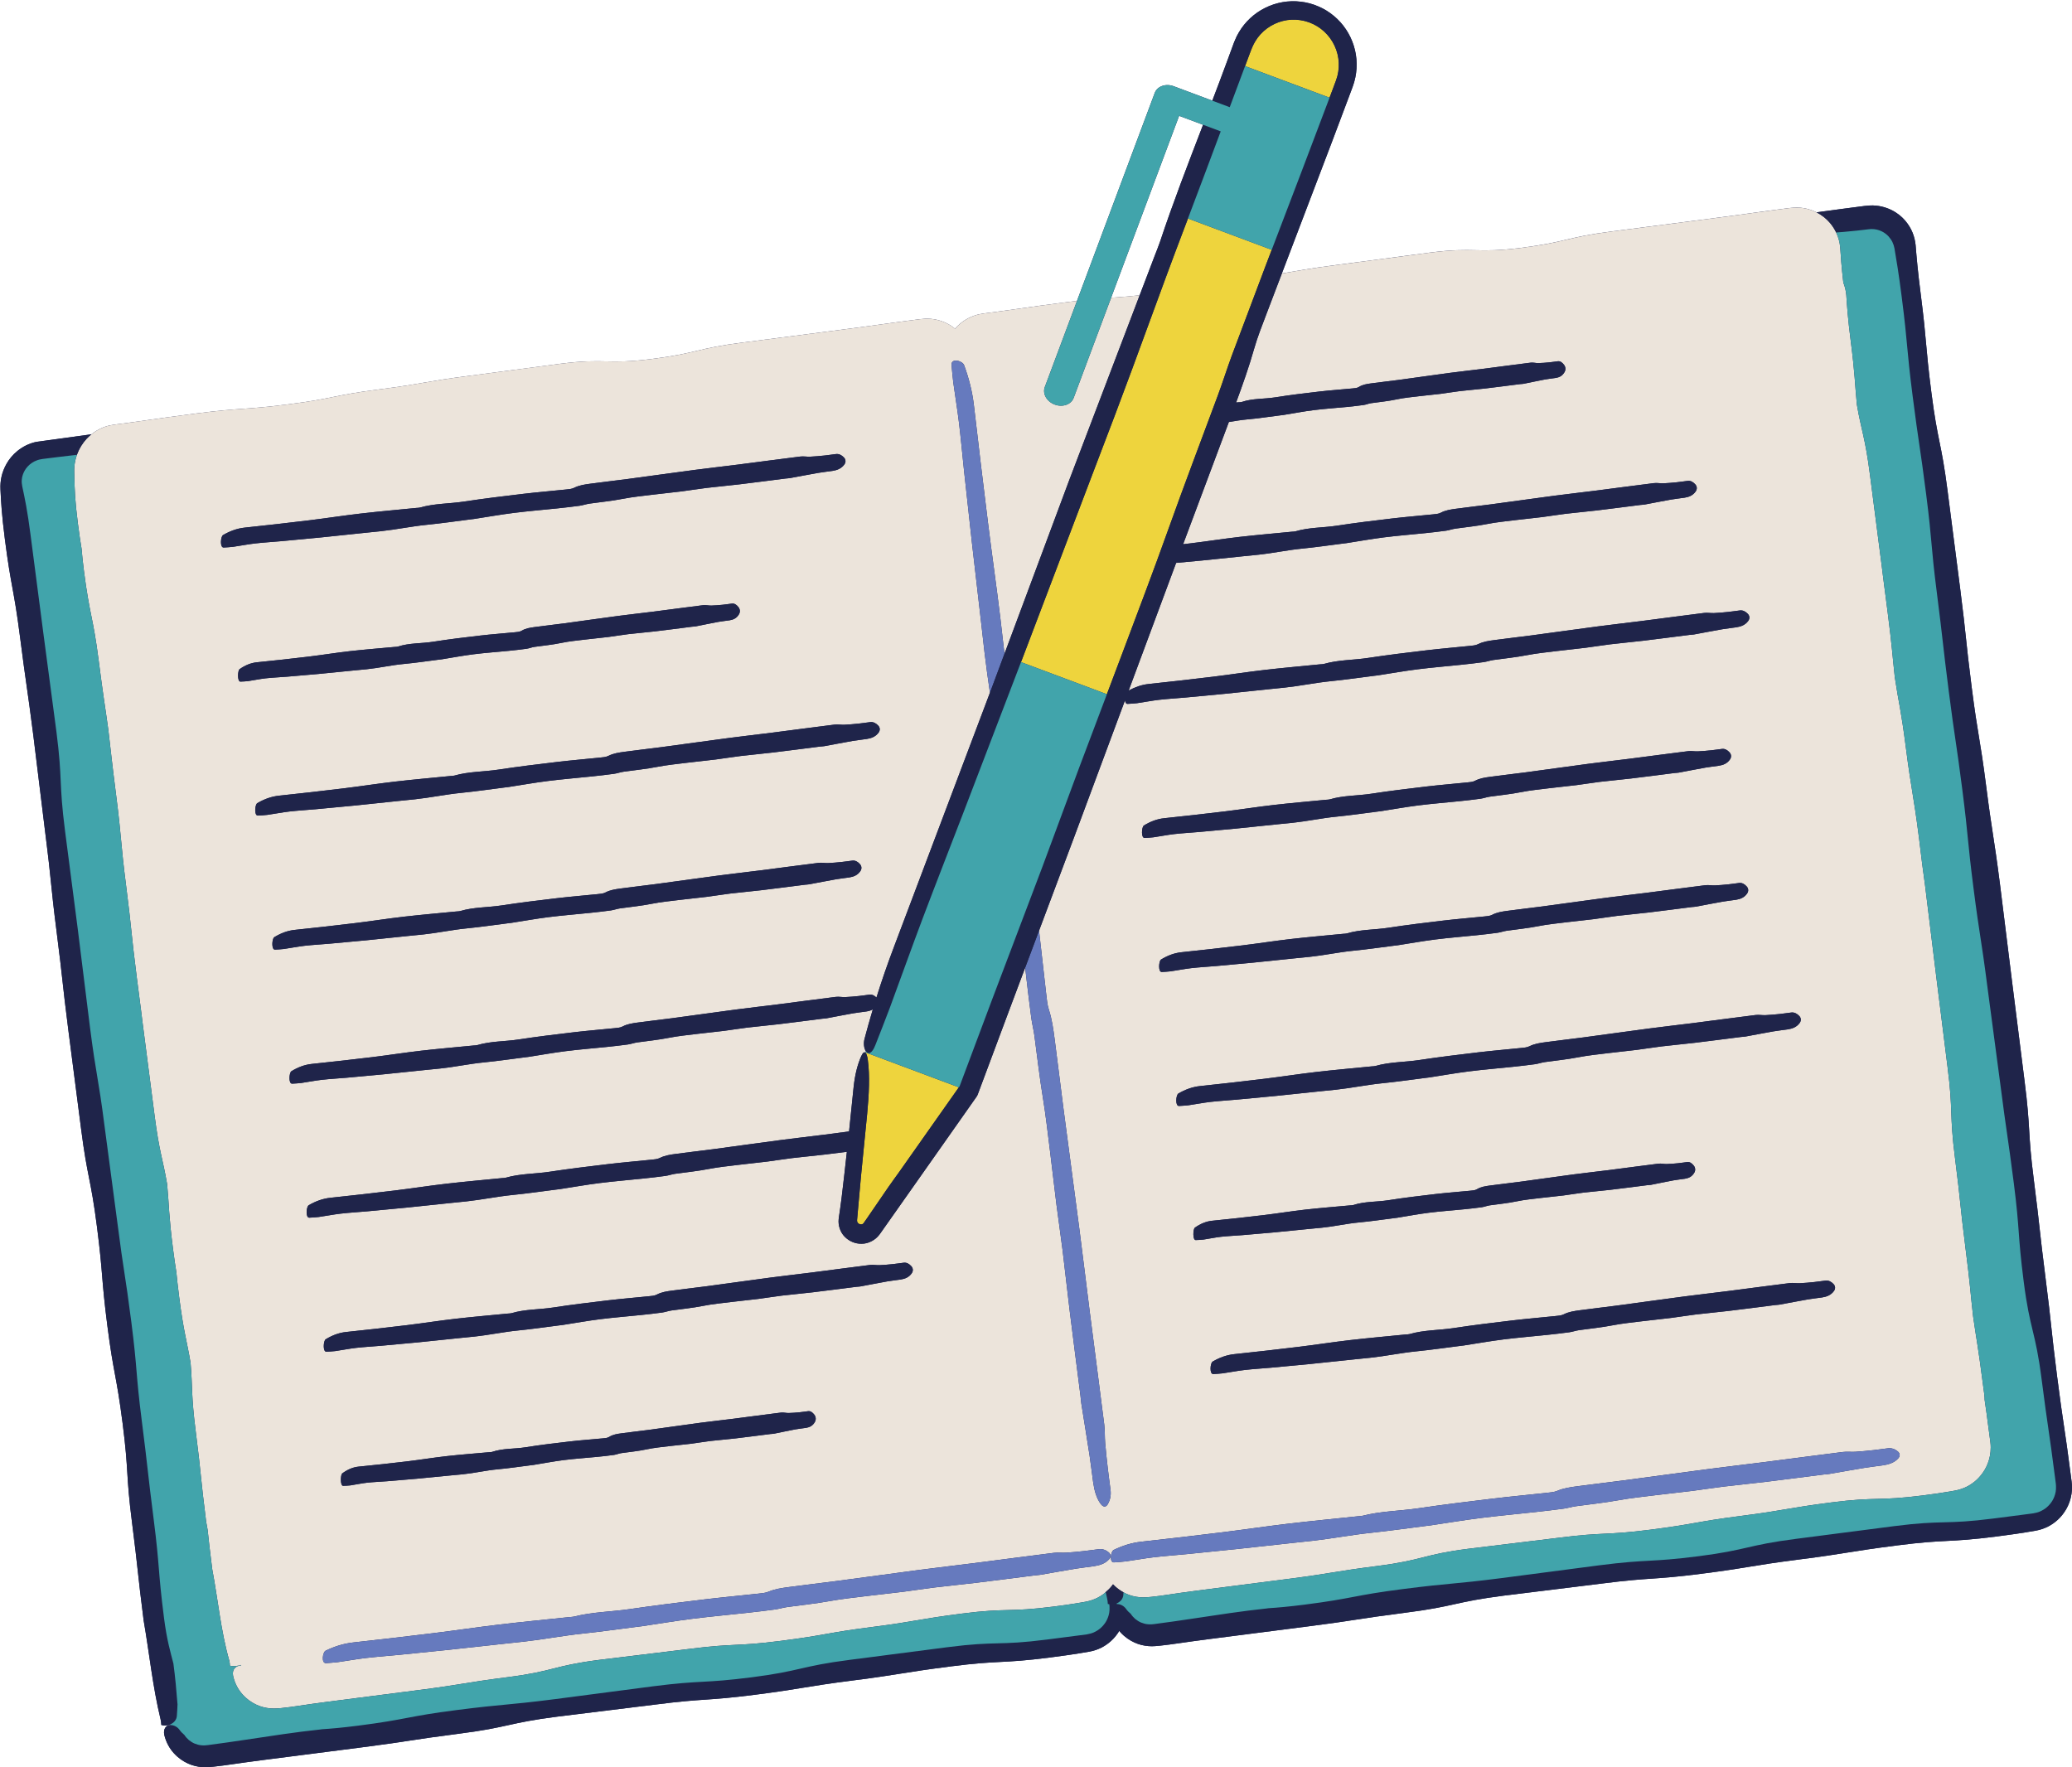 <?xml version="1.0" encoding="UTF-8" standalone="no"?><svg xmlns="http://www.w3.org/2000/svg" xmlns:xlink="http://www.w3.org/1999/xlink" fill="#000000" height="426.5" preserveAspectRatio="xMidYMid meet" version="1" viewBox="-0.1 -0.3 500.1 426.5" width="500.1" zoomAndPan="magnify"><g id="change1_1"><path d="M499.962,357.917c-0.018-0.2-0.037-0.404-0.056-0.61c-0.022-0.169-0.045-0.34-0.068-0.515 c-0.045-0.349-0.091-0.708-0.14-1.079c-1.518-11.874-1.766-11.842-3.284-23.716c-1.518-11.873-1.276-11.904-2.794-23.776 c-1.518-11.872-1.321-11.898-2.838-23.77c-1.518-11.874-0.716-11.977-2.234-23.851c-1.493-11.875-1.493-11.875-2.987-23.75 c-1.472-11.875-1.472-11.875-2.945-23.75c-1.518-11.873-1.821-11.834-3.339-23.708c-1.518-11.873-1.954-11.817-3.472-23.691 c-1.518-11.873-1.258-11.906-2.776-23.779c-1.53-11.871-1.53-11.871-3.059-23.742c-1.518-11.873-2.378-11.763-3.896-23.636 c-1.518-11.874-1.063-11.933-2.581-23.806c-0.761-5.943-0.995-8.91-1.243-11.921c-0.212-1.939-0.876-3.936-2.501-5.854 c-0.815-0.948-1.89-1.86-3.302-2.561c-1.406-0.691-3.172-1.188-5.196-1.109c-1.118,0.068-1.651,0.174-2.342,0.253 c-0.655,0.085-1.269,0.164-1.849,0.239c-1.159,0.153-2.178,0.287-3.105,0.409c-1.854,0.25-3.336,0.451-4.819,0.651 c-0.266,0.035-0.533,0.071-0.801,0.106c-0.022-0.011-0.041-0.025-0.064-0.036c-1.411-0.698-3.19-1.199-5.225-1.117 c-1.15,0.072-1.584,0.167-2.237,0.241c-0.604,0.078-1.172,0.152-1.707,0.222c-1.07,0.142-2.011,0.267-2.867,0.381 c-1.711,0.235-3.079,0.424-4.448,0.612c-2.737,0.381-5.473,0.763-10.954,1.463c-10.961,1.421-10.961,1.421-21.922,2.841 c-10.963,1.402-10.816,2.553-21.779,3.954c-10.961,1.402-11.171-0.241-22.133,1.16c-10.958,1.45-10.958,1.45-21.915,2.9 c-7.33,0.937-9.733,1.466-13.796,2.132l12.111-31.807l2.681-7.126l1.34-3.564l0.67-1.782c0.112-0.307,0.222-0.572,0.336-0.913 l0.335-1.048c0.806-2.823,0.781-5.894-0.103-8.697c-0.862-2.807-2.555-5.36-4.826-7.235c-1.132-0.937-2.392-1.734-3.751-2.29 c-1.342-0.594-2.78-0.969-4.24-1.137c-2.922-0.359-5.941,0.178-8.564,1.488c-2.634,1.293-4.875,3.381-6.358,5.912l-0.532,0.963 c-0.156,0.331-0.294,0.67-0.439,1.006l-0.211,0.502l-0.164,0.447l-0.329,0.894l-1.316,3.575c-1.117,3.042-2.265,6.073-3.421,9.102 l-9.316-3.483c-1.925-0.72-3.974,0.004-4.577,1.616l-18.771,50.205c-0.754,0.089-1.562,0.188-2.447,0.301 c-5.481,0.701-8.217,1.092-10.952,1.484c-1.368,0.193-2.736,0.385-4.446,0.626c-0.856,0.115-1.797,0.241-2.867,0.385 c-0.535,0.07-1.103,0.144-1.707,0.223c-0.247,0.024-0.768,0.119-1.187,0.199c-0.438,0.104-0.891,0.225-1.342,0.392 c-1.811,0.674-3.207,1.703-4.223,2.812c-0.09,0.097-0.164,0.198-0.249,0.296c-0.579-0.478-1.238-0.925-2.004-1.307 c-1.412-0.697-3.191-1.199-5.226-1.117c-1.15,0.072-1.584,0.167-2.237,0.241c-0.604,0.079-1.172,0.153-1.707,0.222 c-1.07,0.142-2.011,0.267-2.867,0.381c-1.711,0.236-3.079,0.424-4.448,0.612c-2.737,0.382-5.474,0.763-10.954,1.463 c-10.96,1.421-10.96,1.421-21.921,2.842c-10.963,1.401-10.816,2.552-21.778,3.954c-10.962,1.401-11.172-0.242-22.134,1.16 c-10.957,1.45-10.957,1.45-21.915,2.9c-10.961,1.402-10.899,1.889-21.86,3.291c-10.964,1.402-10.863,2.188-21.827,3.59 c-10.961,1.401-11.041,0.779-22.002,2.18c-5.482,0.701-8.217,1.092-10.953,1.484c-1.368,0.192-2.736,0.385-4.447,0.626 c-0.856,0.115-1.797,0.241-2.867,0.385c-0.535,0.07-1.102,0.144-1.707,0.223c-0.247,0.024-0.768,0.12-1.187,0.199 c-0.438,0.104-0.891,0.225-1.342,0.393c-1.21,0.45-2.219,1.067-3.069,1.752c-0.4,0.056-0.794,0.11-1.187,0.165 c-3.01,0.412-6.019,0.823-12.038,1.646c-1.899,0.382-3.427,1.242-4.605,2.18c-1.181,0.953-2.024,2.022-2.635,3.08 c-1.217,2.133-1.586,4.194-1.494,6.198c0.148,3.087,0.301,6.018,1.059,11.974c1.518,11.871,2.148,11.79,3.665,23.661 c1.518,11.872,1.686,11.85,3.204,23.722c1.455,11.877,1.455,11.878,2.91,23.755c1.518,11.872,1.212,11.911,2.73,23.782 c1.518,11.871,1.318,11.896,2.835,23.767c1.531,11.867,1.531,11.867,3.062,23.734c1.518,11.871,2.317,11.769,3.835,23.64 c1.517,11.871,0.981,11.939,2.498,23.809c1.517,11.868,2.177,11.784,3.694,23.652c1.517,11.869,0.741,11.968,2.258,23.838 c1.514,11.842,1.306,11.905,2.811,23.685c1.383,7.951,2.175,15.988,4.085,23.845c0.112,0.46,0.159,0.919,0.177,1.377 c0.662,0.233,1.449,0.167,2.135-0.123l0.017,0.133c0.001,0.006,0.003,0.013,0.003,0.019c-0.032,0.001-0.063-0.009-0.095-0.007 c-0.428,0.04-0.825,0.236-1.099,0.642c-0.284,0.404-0.403,1.023-0.227,1.796c0.443,1.808,1.321,3.311,2.357,4.423 c1.034,1.125,2.198,1.904,3.348,2.427c1.152,0.53,2.303,0.78,3.395,0.865c0.549,0.056,1.081,0.032,1.606,0.001 c0.478-0.031,0.779-0.067,1.173-0.105c2.978-0.309,5.943-0.835,11.884-1.594c11.881-1.525,11.881-1.525,23.762-3.05 c11.874-1.518,11.837-1.811,23.71-3.329c11.878-1.519,11.741-2.587,23.618-4.105c11.88-1.465,11.88-1.465,23.761-2.929 c11.877-1.518,11.966-0.821,23.842-2.339c11.875-1.518,11.822-1.939,23.697-3.457c11.875-1.518,11.828-1.887,23.703-3.406 c11.874-1.518,11.989-0.618,23.862-2.136c2.969-0.38,5.191-0.703,7.039-0.997c0.942-0.153,1.716-0.276,2.578-0.437 c1.02-0.18,1.943-0.518,2.816-0.935c1.664-0.868,3.154-2.114,4.335-4.062c0.106,0.126,0.205,0.265,0.314,0.383 c1.034,1.124,2.198,1.904,3.348,2.427c1.152,0.53,2.303,0.78,3.395,0.865c0.549,0.056,1.081,0.032,1.606,0.001 c0.478-0.03,0.779-0.067,1.173-0.105c2.978-0.309,5.944-0.835,11.884-1.594c11.881-1.525,11.881-1.525,23.763-3.05 c11.874-1.518,11.836-1.811,23.709-3.33c11.878-1.518,11.741-2.586,23.618-4.105c11.88-1.465,11.88-1.465,23.761-2.929 c11.877-1.518,11.966-0.82,23.842-2.339c11.875-1.518,11.822-1.939,23.697-3.457c11.875-1.518,11.828-1.887,23.703-3.405 c11.874-1.518,11.989-0.618,23.862-2.136c2.969-0.38,5.191-0.703,7.039-0.997c0.941-0.153,1.716-0.276,2.578-0.437 c1.02-0.181,1.943-0.518,2.816-0.935c1.711-0.892,3.241-2.179,4.437-4.224c0.588-1.023,1.074-2.253,1.285-3.711 C499.986,359.523,500.041,358.74,499.962,357.917z M284.493,27.655l5.782,2.162c-3.603,9.359-7.219,18.711-10.381,28.209 c-0.383,1.149-0.878,2.317-1.32,3.476c-1.203,3.16-2.407,6.319-3.61,9.478c-2.933,0.314-4.884,0.446-6.889,0.588L284.493,27.655z" fill="#1f244a"/></g><g id="change2_1"><path d="M18.646,108.997c-0.067,0.162-0.119,0.321-0.176,0.481c-0.346,0.965-0.541,1.909-0.614,2.813 c-0.062,0.53-0.041,1.042-0.034,1.553c0.009,0.361,0.018,0.717,0.027,1.073c0.067,2.776,0.134,5.553,0.835,11.033 c0.331,2.592,0.628,4.562,0.906,6.209c0.118,1.466,0.294,3.177,0.564,5.295c1.401,10.961,2.182,10.861,3.584,21.822 c1.125,8.799,1.482,10.522,2.303,16.527c0.65,5.421,0.809,7.39,1.885,15.806c1.402,10.962,1.023,11.01,2.424,21.972 c1.402,10.961,1.153,10.992,2.555,21.954c0.437,3.377,0.739,5.712,0.99,7.65c0.136,1.126,0.293,2.391,0.481,3.855 c1.418,10.957,1.418,10.957,2.836,21.914c1.133,8.859,1.998,10.478,3.028,16.559c0.497,5.346,0.365,7.388,1.433,15.74 c0.284,2.219,0.543,3.98,0.789,5.476c0.153,1.62,0.364,3.544,0.682,6.029c1.087,8.501,1.822,10.347,2.752,15.863 c0.502,5.907,0.122,7.775,1.236,16.489c1.398,10.934,1.139,11.001,2.528,21.879c0.126,0.665,0.241,1.332,0.357,1.999 c0.245,2.34,0.537,4.991,1.114,9.505c1.391,7.327,2.049,14.758,4.095,21.977c0.12,0.423,0.16,0.847,0.164,1.271 c0.807,0.189,1.785,0.108,2.643-0.187l0.014,0.111c0.001,0.006,0.002,0.011,0.003,0.017c-0.039,0.002-0.077-0.005-0.116-0.002 c-0.53,0.055-1.03,0.253-1.386,0.663c-0.365,0.406-0.548,1.03-0.396,1.802c0.384,1.803,1.221,3.325,2.232,4.463 c1.008,1.15,2.164,1.958,3.315,2.504c1.153,0.553,2.314,0.824,3.418,0.919c0.555,0.06,1.093,0.042,1.626,0.014 c0.464-0.027,0.726-0.054,1.096-0.087c2.752-0.263,5.485-0.794,10.971-1.496c10.971-1.41,10.971-1.41,21.941-2.82 c10.964-1.402,10.918-1.766,21.882-3.167c10.967-1.402,10.798-2.726,21.765-4.129c10.972-1.336,10.972-1.336,21.944-2.671 c10.967-1.402,11.077-0.537,22.044-1.939c10.966-1.402,10.899-1.923,21.864-3.325c10.965-1.402,10.907-1.859,21.872-3.261 c10.964-1.402,11.107-0.286,22.07-1.688c2.741-0.35,4.791-0.661,6.496-0.951c0.437-0.078,0.852-0.151,1.25-0.222 c0.548-0.109,1.066-0.228,1.555-0.408c0.98-0.335,1.851-0.794,2.628-1.363c0.23-0.162,0.436-0.355,0.65-0.537 c0.521-0.442,1.015-0.92,1.457-1.478c0.106-0.133,0.207-0.275,0.309-0.415c0.792,0.829,1.655,1.465,2.534,1.939 c0.16,0.087,0.32,0.18,0.481,0.256c1.153,0.553,2.315,0.824,3.418,0.918c0.555,0.061,1.093,0.042,1.626,0.014 c0.464-0.027,0.726-0.054,1.096-0.087c2.752-0.263,5.485-0.794,10.971-1.496c10.971-1.41,10.971-1.41,21.942-2.82 c10.964-1.402,10.917-1.766,21.881-3.167c10.968-1.402,10.799-2.726,21.766-4.129c10.972-1.336,10.972-1.336,21.944-2.671 c10.967-1.402,11.078-0.537,22.044-1.939c10.965-1.402,10.899-1.923,21.864-3.325c10.965-1.402,10.906-1.86,21.872-3.262 c10.964-1.401,11.107-0.286,22.071-1.688c2.741-0.351,4.791-0.661,6.496-0.951c0.437-0.078,0.851-0.152,1.25-0.222 c0.547-0.109,1.066-0.228,1.555-0.408c0.98-0.336,1.851-0.794,2.628-1.363c0.788-0.555,1.482-1.226,2.107-2.015 c0.629-0.784,1.184-1.703,1.599-2.8c0.417-1.092,0.706-2.369,0.699-3.823c0.015-0.364-0.033-0.734-0.065-1.117 c-0.018-0.21-0.039-0.358-0.059-0.497c-0.02-0.146-0.041-0.295-0.062-0.446c-0.08-0.605-0.165-1.247-0.256-1.932 c-0.423-3.307-0.745-5.609-1.029-7.518c0.014-0.362-0.034-0.731-0.065-1.112c-0.017-0.209-0.038-0.358-0.059-0.497 c-0.02-0.147-0.041-0.295-0.062-0.446c-0.08-0.604-0.165-1.247-0.255-1.932c-1.104-8.631-1.529-10.446-2.344-16.174 c-0.647-5.697-0.7-7.578-1.799-16.174c-1.402-10.963-1.157-10.994-2.558-21.956c-1.402-10.964-0.407-11.092-1.809-22.056 c-1.371-10.967-1.371-10.967-2.742-21.933c-1.346-10.966-1.346-10.966-2.691-21.933c-0.255-1.996-0.476-3.624-0.676-5.022 c-0.21-1.708-0.461-3.756-0.795-6.482c-1.402-10.963-1.777-10.916-3.179-21.88c-1.143-8.936-1.713-10.544-2.643-16.77 c-0.576-5.222-0.652-7.277-1.71-15.551c-0.486-3.767-0.806-6.239-1.073-8.306c-0.116-0.959-0.246-2.011-0.398-3.199 c-1.416-10.961-1.416-10.961-2.832-21.922c-1.152-9.009-2.077-10.527-3.148-16.864c-0.493-5.118-0.443-7.231-1.49-15.423 c-0.703-5.489-0.874-8.228-1.06-11.023c-0.098-0.985-0.317-1.988-0.718-2.991c-0.452-3.882-0.598-6.181-0.753-8.513 c-0.117-1.174-0.406-2.375-0.973-3.568c-0.369-0.777-0.854-1.552-1.494-2.314c-0.801-0.94-1.86-1.843-3.246-2.546 c-0.022-0.011-0.041-0.025-0.064-0.036c-1.411-0.698-3.19-1.199-5.225-1.117c-1.15,0.072-1.584,0.167-2.237,0.241 c-0.604,0.078-1.172,0.152-1.707,0.222c-1.07,0.142-2.011,0.267-2.867,0.381c-1.711,0.235-3.079,0.424-4.448,0.612 c-2.737,0.381-5.473,0.763-10.954,1.463c-10.961,1.421-10.961,1.421-21.922,2.841c-10.962,1.402-10.815,2.553-21.779,3.954 c-10.961,1.402-11.171-0.241-22.133,1.16c-10.958,1.45-10.958,1.45-21.915,2.9c-7.33,0.937-9.733,1.466-13.796,2.132l-3.725,9.782 c-1.047,2.756-2.201,5.68-2.945,8.315c-1.237,4.38-2.777,8.716-4.372,13.044c0.227-0.02,0.455-0.039,0.682-0.06 c0.22-0.02,0.45,0.007,0.658-0.064c2.632-0.899,5.41-0.69,8.105-1.123c3.568-0.573,7.159-0.996,10.748-1.412 c2.623-0.303,5.262-0.481,7.89-0.738c0.522-0.051,1.085-0.065,1.538-0.351c0.925-0.583,1.923-0.723,2.922-0.862 c2.272-0.316,4.554-0.551,6.827-0.858c4.108-0.554,8.21-1.153,12.319-1.699c2.667-0.355,5.343-0.635,8.013-0.975 c3.801-0.485,7.596-1.01,11.4-1.476c0.599-0.074,1.228,0.118,1.837,0.105c0.882-0.018,1.759-0.093,2.635-0.176 c0.702-0.066,1.398-0.189,2.099-0.269c0.568-0.065,1.056,0.302,1.479,0.865c0.39,0.518,0.432,1.169,0.135,1.717 c-0.523,0.965-1.292,1.304-2.126,1.44c-0.871,0.143-1.753,0.21-2.62,0.375c-1.729,0.327-3.45,0.702-5.176,1.046 c-0.258,0.052-0.527,0.035-0.788,0.068c-2.84,0.357-5.678,0.736-8.52,1.07c-2.01,0.235-4.032,0.383-6.042,0.62 c-1.52,0.179-3.028,0.461-4.547,0.65c-1.749,0.218-3.507,0.363-5.257,0.578c-1.839,0.226-3.69,0.388-5.502,0.778 c-2.029,0.436-4.086,0.622-6.132,0.913c-0.608,0.087-1.192,0.353-1.801,0.439c-1.351,0.191-2.708,0.337-4.066,0.471 c-2.675,0.263-5.361,0.439-8.027,0.773c-2.443,0.306-4.866,0.774-7.298,1.168c-0.218,0.035-0.438,0.05-0.656,0.077 c-2.666,0.334-5.324,0.74-7.999,0.982c-1.504,0.136-2.991,0.385-4.479,0.633l-11.041,29.496c0.627-0.075,1.254-0.144,1.881-0.22 c3.9-0.472,7.783-1.089,11.686-1.536c4.233-0.485,8.481-0.848,12.723-1.264c0.273-0.027,0.557-0.007,0.816-0.085 c3.281-0.982,6.711-0.856,10.057-1.372c4.43-0.683,8.883-1.216,13.335-1.742c3.253-0.384,6.521-0.642,9.78-0.98 c0.647-0.067,1.343-0.098,1.912-0.399c1.161-0.613,2.4-0.784,3.64-0.954c2.819-0.386,5.649-0.692,8.469-1.068 c5.097-0.68,10.187-1.406,15.285-2.079c3.309-0.437,6.627-0.799,9.938-1.221c4.715-0.602,9.425-1.244,14.142-1.827 c0.742-0.092,1.515,0.081,2.269,0.05c1.09-0.045,2.178-0.147,3.264-0.256c0.87-0.088,1.735-0.232,2.604-0.334 c0.705-0.083,1.297,0.271,1.803,0.824c0.466,0.509,0.499,1.161,0.115,1.72c-0.676,0.984-1.637,1.348-2.672,1.51 c-1.082,0.17-2.175,0.265-3.252,0.456c-2.148,0.381-4.287,0.809-6.432,1.207c-0.321,0.059-0.652,0.051-0.976,0.091 c-3.523,0.444-7.043,0.911-10.569,1.332c-2.493,0.297-4.997,0.507-7.49,0.805c-1.885,0.225-3.758,0.554-5.642,0.79 c-2.17,0.272-4.348,0.471-6.519,0.739c-2.281,0.283-4.575,0.501-6.828,0.947c-2.522,0.5-5.072,0.749-7.61,1.103 c-0.755,0.105-1.486,0.39-2.24,0.495c-1.676,0.232-3.359,0.42-5.042,0.595c-3.316,0.345-6.643,0.603-9.95,1.019 c-3.03,0.381-6.04,0.925-9.06,1.394c-0.27,0.042-0.543,0.064-0.814,0.098c-3.307,0.415-6.606,0.903-9.922,1.227 c-3.522,0.344-6.984,1.096-10.5,1.468c-1.196,0.127-2.393,0.236-3.59,0.36c-3.36,0.347-6.719,0.71-10.081,1.043 c-2.071,0.204-4.144,0.387-6.216,0.574l-0.171,0.456l-11.288,30.357c1.513-0.827,3.105-1.402,4.835-1.584 c5.191-0.546,10.377-1.134,15.558-1.764c4.134-0.502,8.252-1.148,12.389-1.626c4.488-0.517,8.99-0.913,13.486-1.362 c0.289-0.029,0.589-0.011,0.865-0.091c3.483-1.007,7.115-0.908,10.663-1.45c4.697-0.717,9.418-1.285,14.138-1.844 c3.449-0.409,6.912-0.692,10.366-1.055c0.687-0.072,1.424-0.109,2.029-0.414c1.235-0.622,2.548-0.803,3.863-0.982 c2.988-0.408,5.988-0.735,8.978-1.133c5.404-0.72,10.801-1.485,16.206-2.196c3.508-0.462,7.026-0.85,10.535-1.298 c4.999-0.638,9.992-1.316,14.994-1.936c0.787-0.097,1.604,0.07,2.403,0.033c1.155-0.053,2.308-0.163,3.458-0.281 c0.923-0.095,1.839-0.246,2.761-0.354c0.747-0.088,1.371,0.262,1.903,0.811c0.49,0.506,0.52,1.158,0.109,1.72 c-0.723,0.99-1.744,1.362-2.842,1.532c-1.147,0.177-2.305,0.281-3.448,0.48c-2.278,0.398-4.547,0.842-6.822,1.257 c-0.34,0.062-0.691,0.056-1.035,0.099c-3.735,0.471-7.467,0.965-11.205,1.413c-2.643,0.316-5.297,0.545-7.94,0.863 c-1.999,0.24-3.985,0.583-5.982,0.834c-2.3,0.288-4.609,0.504-6.91,0.79c-2.417,0.3-4.849,0.536-7.239,1 c-2.676,0.519-5.378,0.788-8.069,1.162c-0.8,0.111-1.576,0.402-2.377,0.512c-1.777,0.245-3.561,0.446-5.345,0.634 c-3.515,0.37-7.041,0.654-10.547,1.095c-3.213,0.405-6.405,0.971-9.607,1.464c-0.286,0.044-0.575,0.068-0.863,0.104 c-3.505,0.441-7.004,0.954-10.519,1.304c-3.733,0.371-7.406,1.15-11.133,1.548c-1.267,0.136-2.537,0.254-3.805,0.387 c-3.562,0.373-7.122,0.762-10.686,1.119c-3.159,0.317-6.32,0.608-9.482,0.895c-2.118,0.192-4.244,0.309-6.356,0.551 c-1.779,0.205-3.54,0.56-5.314,0.811c-0.744,0.105-1.501,0.108-2.252,0.169c-0.375,0.03-0.573-0.349-0.644-0.848l-12.183,32.76 l-8.564,22.829c0.592,5.097,1.142,10.198,1.731,15.295c0.145,1.258,0.26,2.604,0.633,3.738c0.76,2.314,1.081,4.725,1.401,7.138 c0.727,5.486,1.373,10.982,2.091,16.469c1.296,9.917,2.638,19.827,3.927,29.744c0.837,6.437,1.599,12.884,2.421,19.323 c1.171,9.17,2.383,18.336,3.536,27.508c0.181,1.444,0.098,2.914,0.219,4.372c0.175,2.11,0.408,4.221,0.648,6.328 c0.192,1.69,0.442,3.375,0.649,5.064c0.167,1.369-0.121,2.471-0.622,3.382c-0.461,0.839-1.119,0.825-1.732,0.018 c-1.079-1.422-1.563-3.32-1.851-5.337c-0.3-2.107-0.527-4.227-0.849-6.329c-0.642-4.189-1.331-8.37-1.99-12.555 c-0.098-0.626-0.129-1.265-0.209-1.895c-0.869-6.852-1.762-13.7-2.608-20.555c-0.598-4.847-1.109-9.703-1.707-14.55 c-0.453-3.665-1.01-7.318-1.473-10.982c-0.534-4.219-0.995-8.447-1.526-12.667c-0.558-4.435-1.053-8.888-1.773-13.288 c-0.807-4.927-1.363-9.877-2.024-14.818c-0.197-1.469-0.573-2.913-0.769-4.382c-0.435-3.262-0.825-6.532-1.203-9.801 c-0.089-0.77-0.174-1.541-0.261-2.311l-4.022,10.723l-7.425,19.884c-0.074,0.2-0.181,0.397-0.298,0.564l-12.476,17.732l-6.242,8.863 l-3.123,4.43l-0.781,1.107l-0.39,0.554l-0.195,0.277l-0.098,0.138l-0.174,0.221c-0.932,1.259-2.629,2.184-4.279,2.156 c-1.545,0.03-3.002-0.609-4.072-1.706c-1.087-1.093-1.597-2.774-1.446-4.189c0.011-0.209,0.028-0.31,0.044-0.408l0.047-0.317 l0.093-0.633l0.185-1.267l0.34-2.543c0.449-3.699,0.864-7.412,1.272-11.125c-1.763,0.225-3.527,0.447-5.292,0.659 c-2.643,0.317-5.297,0.545-7.94,0.863c-1.999,0.24-3.985,0.583-5.982,0.834c-2.3,0.288-4.609,0.504-6.91,0.79 c-2.418,0.3-4.85,0.536-7.24,1c-2.675,0.519-5.378,0.788-8.069,1.161c-0.8,0.111-1.576,0.402-2.377,0.512 c-1.777,0.246-3.561,0.446-5.345,0.634c-3.515,0.37-7.041,0.654-10.547,1.095c-3.213,0.405-6.405,0.971-9.607,1.464 c-0.286,0.044-0.575,0.067-0.863,0.103c-3.505,0.441-7.004,0.955-10.519,1.304c-3.733,0.371-7.406,1.149-11.133,1.548 c-1.268,0.135-2.537,0.254-3.805,0.387c-3.562,0.373-7.122,0.762-10.686,1.12c-3.159,0.317-6.32,0.607-9.482,0.895 c-2.118,0.192-4.244,0.309-6.356,0.551c-1.779,0.205-3.54,0.56-5.314,0.811c-0.744,0.105-1.501,0.108-2.252,0.169 c-0.985,0.079-0.756-2.661-0.173-3.001c1.633-0.953,3.36-1.602,5.245-1.8c5.191-0.546,10.377-1.134,15.558-1.764 c4.135-0.503,8.252-1.149,12.39-1.626c4.488-0.518,8.99-0.913,13.486-1.362c0.289-0.029,0.589-0.012,0.865-0.091 c3.483-1.008,7.115-0.908,10.662-1.45c4.698-0.717,9.418-1.285,14.138-1.845c3.448-0.409,6.912-0.692,10.366-1.055 c0.687-0.073,1.424-0.109,2.029-0.414c1.235-0.622,2.548-0.803,3.863-0.983c2.988-0.408,5.988-0.735,8.978-1.133 c5.404-0.719,10.801-1.484,16.206-2.196c3.508-0.462,7.026-0.85,10.536-1.297c2.034-0.26,4.067-0.527,6.099-0.794 c0.365-3.558,0.729-7.118,1.095-10.676c0.338-3.215,1.008-5.587,1.804-7.402c0.402-0.915,0.763-1.194,1.058-0.927l0.007-0.07 l0.102-0.274c-0.444-0.633-0.639-1.853-0.334-3.007c0.621-2.348,1.288-4.714,2-7.1c-0.475,0.262-1.001,0.408-1.55,0.494 c-1.081,0.169-2.175,0.264-3.252,0.455c-2.148,0.381-4.287,0.809-6.432,1.207c-0.32,0.059-0.652,0.051-0.976,0.092 c-3.523,0.444-7.043,0.911-10.569,1.331c-2.493,0.297-4.997,0.507-7.49,0.805c-1.885,0.225-3.758,0.555-5.642,0.79 c-2.17,0.272-4.348,0.471-6.519,0.74c-2.281,0.282-4.575,0.501-6.828,0.947c-2.522,0.499-5.072,0.749-7.61,1.103 c-0.755,0.105-1.486,0.39-2.24,0.495c-1.676,0.233-3.359,0.42-5.042,0.595c-3.316,0.344-6.643,0.603-9.95,1.019 c-3.03,0.382-6.04,0.925-9.059,1.394c-0.27,0.042-0.543,0.063-0.814,0.097c-3.307,0.415-6.606,0.904-9.922,1.228 c-3.522,0.344-6.984,1.096-10.5,1.468c-1.195,0.126-2.393,0.236-3.59,0.359c-3.36,0.347-6.719,0.711-10.081,1.043 c-2.98,0.294-5.963,0.562-8.946,0.826c-1.998,0.177-4.004,0.278-5.997,0.505c-1.678,0.191-3.338,0.534-5.011,0.772 c-0.702,0.1-1.417,0.098-2.125,0.153c-0.929,0.072-0.733-2.664-0.185-3c1.535-0.94,3.161-1.576,4.94-1.761 c4.897-0.508,9.79-1.059,14.677-1.651c3.9-0.473,7.783-1.089,11.686-1.536c4.233-0.485,8.481-0.848,12.723-1.264 c0.273-0.027,0.557-0.007,0.816-0.085c3.282-0.982,6.711-0.856,10.057-1.372c4.43-0.683,8.883-1.217,13.335-1.742 c3.253-0.384,6.521-0.642,9.78-0.98c0.648-0.067,1.343-0.099,1.912-0.399c1.161-0.613,2.4-0.784,3.64-0.954 c2.819-0.386,5.649-0.691,8.469-1.068c5.097-0.68,10.188-1.406,15.285-2.079c3.309-0.437,6.627-0.799,9.938-1.221 c4.715-0.602,9.425-1.244,14.142-1.827c0.742-0.092,1.516,0.081,2.269,0.05c1.09-0.044,2.178-0.147,3.264-0.256 c0.87-0.088,1.735-0.232,2.604-0.334c0.646-0.076,1.194,0.225,1.671,0.699c1.237-3.95,2.612-7.961,4.168-12.059 c7.741-20.502,15.483-41.008,23.224-61.514c-0.461-3.207-0.922-6.413-1.296-9.633c-0.271-2.323-0.524-4.647-0.792-6.97 c-0.752-6.526-1.52-13.051-2.257-19.578c-0.653-5.786-1.28-11.574-1.902-17.362c-0.417-3.877-0.759-7.762-1.226-11.633 c-0.394-3.261-0.939-6.505-1.38-9.762c-0.185-1.366-0.268-2.747-0.408-4.12c-0.183-1.801,2.617-1.098,3.023,0 c1.137,3.075,1.976,6.287,2.375,9.742c1.098,9.51,2.238,19.017,3.421,28.518c0.943,7.583,2.031,15.149,2.948,22.734 c0.349,2.89,0.673,5.782,1,8.674c5.201-13.947,10.403-27.896,15.603-41.841c5.675-14.898,11.349-29.793,17.023-44.689 c-2.933,0.314-4.884,0.446-6.889,0.588l-9.034,24.163c-0.603,1.612-2.652,2.336-4.577,1.616c-1.925-0.72-2.997-2.61-2.394-4.222 l7.773-20.79c-0.754,0.089-1.562,0.188-2.446,0.301c-5.481,0.701-8.217,1.092-10.952,1.484c-1.368,0.193-2.736,0.385-4.446,0.626 c-0.856,0.115-1.797,0.241-2.867,0.385c-0.535,0.07-1.103,0.144-1.707,0.223c-0.247,0.024-0.768,0.119-1.187,0.199 c-0.438,0.104-0.891,0.225-1.342,0.392c-1.811,0.674-3.207,1.703-4.223,2.812c-0.09,0.097-0.164,0.198-0.249,0.296 c-0.579-0.478-1.238-0.925-2.004-1.307c-1.412-0.697-3.191-1.199-5.226-1.117c-1.15,0.072-1.584,0.167-2.237,0.241 c-0.604,0.079-1.172,0.153-1.707,0.222c-1.07,0.142-2.011,0.267-2.867,0.381c-1.711,0.235-3.079,0.424-4.448,0.612 c-2.737,0.382-5.474,0.763-10.954,1.463c-10.96,1.421-10.96,1.421-21.921,2.842c-10.963,1.401-10.816,2.552-21.778,3.954 c-10.962,1.401-11.172-0.242-22.134,1.16c-10.957,1.45-10.957,1.45-21.915,2.9c-10.961,1.402-10.899,1.889-21.86,3.291 c-10.964,1.402-10.863,2.188-21.827,3.59c-10.961,1.401-11.041,0.779-22.002,2.18c-5.482,0.701-8.217,1.092-10.953,1.484 c-1.368,0.192-2.736,0.385-4.447,0.626c-0.856,0.115-1.797,0.241-2.867,0.385c-0.535,0.07-1.102,0.144-1.707,0.223 c-0.247,0.024-0.768,0.12-1.187,0.199c-0.438,0.104-0.891,0.225-1.342,0.393c-1.21,0.45-2.219,1.067-3.069,1.752 c-0.422,0.34-0.817,0.692-1.154,1.059C19.794,106.695,19.11,107.866,18.646,108.997z M196.59,342.883 c-0.523,0.965-1.292,1.304-2.126,1.441c-0.871,0.142-1.753,0.21-2.62,0.374c-1.729,0.327-3.45,0.702-5.176,1.047 c-0.258,0.051-0.527,0.035-0.788,0.067c-2.84,0.357-5.678,0.736-8.521,1.07c-2.01,0.236-4.031,0.384-6.041,0.62 c-1.52,0.179-3.028,0.461-4.547,0.65c-1.749,0.218-3.507,0.363-5.257,0.578c-1.839,0.226-3.69,0.388-5.502,0.778 c-2.029,0.436-4.086,0.623-6.132,0.914c-0.608,0.087-1.192,0.353-1.801,0.439c-1.351,0.191-2.708,0.337-4.066,0.47 c-2.675,0.263-5.361,0.439-8.027,0.773c-2.443,0.307-4.865,0.774-7.297,1.169c-0.218,0.035-0.438,0.05-0.657,0.077 c-2.665,0.333-5.323,0.739-7.999,0.982c-2.842,0.257-5.625,0.922-8.461,1.207c-0.964,0.097-1.931,0.177-2.896,0.271 c-2.711,0.264-5.42,0.545-8.133,0.793c-2.404,0.221-4.812,0.415-7.219,0.606c-1.613,0.128-3.234,0.179-4.841,0.357 c-1.353,0.15-2.688,0.451-4.036,0.648c-0.565,0.083-1.144,0.063-1.716,0.101c-0.75,0.049-0.658-2.674-0.222-2.995 c1.22-0.9,2.519-1.494,3.954-1.635c3.951-0.387,7.897-0.817,11.837-1.288c3.145-0.376,6.272-0.896,9.419-1.246 c3.414-0.381,6.842-0.639,10.265-0.95c0.22-0.02,0.45,0.006,0.658-0.065c2.632-0.899,5.41-0.69,8.105-1.123 c3.568-0.573,7.159-0.996,10.749-1.411c2.623-0.304,5.261-0.481,7.89-0.738c0.522-0.051,1.084-0.066,1.537-0.351 c0.925-0.583,1.924-0.723,2.923-0.862c2.271-0.317,4.554-0.552,6.827-0.858c4.108-0.554,8.21-1.153,12.319-1.7 c2.667-0.354,5.343-0.634,8.012-0.975c3.801-0.485,7.597-1.01,11.4-1.477c0.599-0.074,1.228,0.118,1.837,0.105 c0.882-0.018,1.759-0.093,2.635-0.176c0.702-0.066,1.398-0.19,2.099-0.27c0.568-0.065,1.056,0.302,1.479,0.865 C196.844,341.685,196.887,342.335,196.59,342.883z M137.399,389.995c0.364-0.038,0.741-0.03,1.09-0.12 c4.412-1.126,8.974-1.146,13.45-1.806c5.929-0.874,11.881-1.6,17.832-2.317c4.348-0.524,8.712-0.922,13.065-1.4 c0.866-0.095,1.793-0.156,2.563-0.482c1.573-0.666,3.23-0.89,4.888-1.114c3.77-0.508,7.551-0.935,11.323-1.433 c6.816-0.9,13.626-1.845,20.443-2.738c4.425-0.58,8.859-1.084,13.287-1.649c6.304-0.805,12.604-1.65,18.91-2.437 c0.993-0.124,2.015,0.017,3.019-0.045c1.454-0.091,2.907-0.24,4.357-0.396c1.162-0.125,2.32-0.307,3.481-0.446 c0.942-0.113,1.716,0.218,2.367,0.751c0.6,0.492,0.615,1.146,0.081,1.724c-0.942,1.018-2.237,1.425-3.623,1.632 c-1.447,0.216-2.907,0.358-4.35,0.596c-2.876,0.474-5.743,0.995-8.616,1.487c-0.429,0.073-0.871,0.079-1.304,0.133 c-4.71,0.596-9.418,1.215-14.132,1.787c-3.333,0.405-6.676,0.721-10.008,1.127c-2.52,0.307-5.028,0.717-7.548,1.034 c-2.9,0.365-5.811,0.658-8.711,1.02c-3.049,0.381-6.114,0.698-9.133,1.242c-3.38,0.609-6.786,0.968-10.182,1.431 c-1.01,0.138-1.995,0.456-3.004,0.593c-2.242,0.305-4.491,0.565-6.74,0.812c-4.431,0.487-8.872,0.888-13.293,1.446 c-4.052,0.512-8.083,1.186-12.124,1.786c-0.361,0.054-0.726,0.087-1.088,0.133c-4.421,0.558-8.835,1.189-13.265,1.655 c-4.705,0.495-9.348,1.398-14.045,1.921c-1.598,0.178-3.197,0.339-4.796,0.514c-4.49,0.491-8.978,1-13.469,1.476 c-3.981,0.422-7.964,0.818-11.948,1.21c-2.669,0.263-5.345,0.45-8.007,0.763c-2.243,0.264-4.468,0.679-6.706,0.989 c-0.939,0.13-1.891,0.158-2.837,0.244c-1.24,0.112-0.863-2.648-0.119-3.008c2.085-1.01,4.276-1.719,6.653-1.98 c6.543-0.719,13.082-1.48,19.615-2.282c5.214-0.641,10.411-1.425,15.628-2.04C126.06,391.138,131.732,390.593,137.399,389.995z M268.708,373.79c2.088-1.011,4.282-1.72,6.663-1.981c6.552-0.72,13.1-1.482,19.642-2.286c5.221-0.642,10.425-1.427,15.649-2.043 c5.666-0.668,11.346-1.214,17.021-1.813c0.365-0.039,0.742-0.031,1.091-0.12c4.418-1.127,8.987-1.147,13.47-1.809 c5.937-0.875,11.898-1.602,17.857-2.32c4.354-0.525,8.723-0.923,13.083-1.402c0.867-0.095,1.795-0.156,2.567-0.483 c1.574-0.666,3.234-0.89,4.895-1.114c3.776-0.509,7.562-0.936,11.339-1.435c6.826-0.901,13.646-1.848,20.472-2.742 c4.431-0.58,8.872-1.086,13.305-1.652c6.313-0.806,12.622-1.653,18.938-2.441c0.994-0.124,2.017,0.017,3.023-0.046 c1.456-0.091,2.911-0.24,4.363-0.397c1.164-0.125,2.323-0.307,3.486-0.447c0.943-0.113,1.718,0.217,2.37,0.751 c0.601,0.492,0.616,1.146,0.081,1.724c-0.943,1.018-2.241,1.425-3.628,1.633c-1.449,0.217-2.911,0.358-4.356,0.596 c-2.88,0.474-5.752,0.997-8.629,1.488c-0.43,0.074-0.872,0.079-1.306,0.133c-4.717,0.597-9.432,1.217-14.151,1.79 c-3.338,0.406-6.685,0.723-10.023,1.129c-2.524,0.307-5.035,0.718-7.558,1.035c-2.905,0.366-5.819,0.659-8.724,1.021 c-3.053,0.382-6.122,0.699-9.145,1.244c-3.385,0.609-6.796,0.969-10.196,1.433c-1.011,0.138-1.997,0.456-3.008,0.593 c-2.245,0.305-4.497,0.566-6.75,0.813c-4.437,0.488-8.885,0.889-13.312,1.449c-4.057,0.513-8.094,1.187-12.141,1.788 c-0.362,0.054-0.726,0.087-1.089,0.133c-4.427,0.559-8.847,1.19-13.284,1.657c-4.711,0.497-9.361,1.4-14.065,1.924 c-1.6,0.178-3.202,0.339-4.802,0.514c-4.496,0.492-8.991,1.001-13.488,1.478c-3.987,0.423-7.975,0.819-11.965,1.212 c-2.672,0.264-5.353,0.451-8.019,0.764c-2.246,0.264-4.474,0.679-6.715,0.99c-0.94,0.131-1.894,0.159-2.841,0.244 C267.585,376.91,267.963,374.151,268.708,373.79z M437.759,309.138c0.923-0.095,1.839-0.246,2.76-0.354 c0.747-0.088,1.372,0.262,1.904,0.811c0.49,0.506,0.52,1.158,0.109,1.72c-0.723,0.99-1.744,1.362-2.842,1.532 c-1.147,0.177-2.305,0.281-3.448,0.48c-2.278,0.397-4.547,0.842-6.822,1.257c-0.34,0.062-0.691,0.056-1.035,0.099 c-3.735,0.471-7.467,0.965-11.205,1.413c-2.643,0.316-5.297,0.545-7.94,0.862c-1.999,0.24-3.985,0.584-5.982,0.834 c-2.3,0.288-4.609,0.504-6.91,0.79c-2.418,0.3-4.85,0.536-7.239,1c-2.676,0.519-5.378,0.788-8.07,1.162 c-0.8,0.111-1.576,0.402-2.376,0.512c-1.778,0.245-3.561,0.446-5.346,0.634c-3.515,0.37-7.04,0.654-10.546,1.095 c-3.213,0.405-6.405,0.971-9.607,1.464c-0.286,0.044-0.575,0.068-0.863,0.104c-3.506,0.441-7.004,0.954-10.519,1.304 c-3.733,0.371-7.406,1.15-11.133,1.548c-1.267,0.136-2.537,0.254-3.805,0.387c-3.562,0.373-7.122,0.763-10.686,1.12 c-3.159,0.317-6.32,0.608-9.482,0.895c-2.118,0.192-4.244,0.309-6.356,0.551c-1.779,0.205-3.54,0.56-5.313,0.811 c-0.744,0.105-1.502,0.108-2.252,0.169c-0.985,0.079-0.756-2.661-0.173-3.001c1.634-0.953,3.36-1.602,5.246-1.8 c5.191-0.546,10.377-1.134,15.558-1.764c4.135-0.502,8.252-1.148,12.39-1.626c4.488-0.517,8.99-0.913,13.486-1.362 c0.289-0.029,0.589-0.011,0.865-0.091c3.483-1.008,7.115-0.908,10.663-1.45c4.697-0.717,9.418-1.285,14.138-1.844 c3.448-0.409,6.912-0.692,10.366-1.055c0.686-0.072,1.423-0.109,2.028-0.414c1.235-0.622,2.548-0.803,3.863-0.982 c2.989-0.408,5.989-0.735,8.978-1.133c5.403-0.72,10.801-1.485,16.206-2.196c3.508-0.462,7.026-0.85,10.536-1.298 c4.999-0.638,9.992-1.316,14.994-1.936c0.787-0.097,1.604,0.07,2.402,0.033C435.456,309.366,436.608,309.255,437.759,309.138z M408.839,282.743c-0.559,0.969-1.373,1.314-2.254,1.457c-0.921,0.149-1.853,0.223-2.769,0.394c-1.827,0.34-3.648,0.727-5.472,1.085 c-0.273,0.053-0.556,0.039-0.832,0.073c-3.002,0.378-6,0.778-9.004,1.132c-2.124,0.25-4.259,0.413-6.384,0.663 c-1.606,0.19-3.2,0.483-4.805,0.683c-1.848,0.231-3.706,0.389-5.554,0.617c-1.943,0.239-3.899,0.415-5.815,0.818 c-2.146,0.451-4.319,0.652-6.481,0.958c-0.643,0.091-1.261,0.361-1.904,0.452c-1.427,0.201-2.861,0.356-4.296,0.5 c-2.826,0.282-5.664,0.478-8.48,0.831c-2.582,0.324-5.143,0.81-7.713,1.222c-0.23,0.037-0.462,0.053-0.693,0.082 c-2.817,0.353-5.626,0.778-8.453,1.04c-3.002,0.278-5.946,0.963-8.942,1.268c-1.019,0.104-2.04,0.191-3.06,0.292 c-2.864,0.283-5.726,0.584-8.593,0.852c-2.54,0.238-5.083,0.449-7.626,0.658c-1.704,0.139-3.415,0.203-5.113,0.393 c-1.429,0.16-2.841,0.47-4.266,0.677c-0.597,0.087-1.208,0.071-1.812,0.113c-0.793,0.055-0.676-2.671-0.214-2.996 c1.294-0.909,2.671-1.514,4.187-1.664c4.173-0.416,8.343-0.874,12.506-1.374c3.323-0.399,6.628-0.941,9.954-1.314 c3.607-0.405,7.229-0.688,10.845-1.024c0.232-0.022,0.475,0.003,0.695-0.07c2.785-0.918,5.717-0.729,8.565-1.181 c3.771-0.599,7.565-1.048,11.359-1.489c2.771-0.323,5.558-0.519,8.336-0.795c0.552-0.055,1.146-0.073,1.626-0.362 c0.981-0.59,2.036-0.737,3.092-0.884c2.4-0.333,4.812-0.584,7.214-0.907c4.341-0.584,8.677-1.213,13.019-1.789 c2.818-0.374,5.646-0.673,8.467-1.033c4.017-0.513,8.028-1.065,12.047-1.56c0.633-0.078,1.295,0.109,1.939,0.093 c0.931-0.025,1.858-0.106,2.783-0.195c0.742-0.072,1.477-0.2,2.218-0.285c0.6-0.07,1.113,0.294,1.556,0.855 C409.116,281.542,409.156,282.193,408.839,282.743z M59.751,164.097c-0.597,0.087-1.208,0.071-1.812,0.113 c-0.792,0.054-0.676-2.671-0.214-2.996c1.294-0.909,2.67-1.514,4.187-1.664c4.174-0.416,8.343-0.874,12.507-1.373 c3.323-0.399,6.628-0.941,9.954-1.315c3.607-0.405,7.229-0.688,10.845-1.024c0.233-0.022,0.475,0.003,0.695-0.069 c2.785-0.918,5.717-0.729,8.565-1.182c3.771-0.599,7.565-1.048,11.359-1.489c2.771-0.323,5.559-0.519,8.336-0.795 c0.552-0.055,1.146-0.074,1.626-0.363c0.981-0.59,2.036-0.737,3.092-0.883c2.4-0.333,4.812-0.585,7.214-0.908 c4.341-0.584,8.676-1.213,13.018-1.789c2.818-0.374,5.647-0.674,8.467-1.033c4.017-0.512,8.028-1.065,12.047-1.56 c0.633-0.077,1.296,0.11,1.939,0.093c0.93-0.024,1.858-0.106,2.783-0.195c0.742-0.071,1.477-0.199,2.218-0.285 c0.601-0.069,1.113,0.294,1.556,0.855c0.408,0.517,0.448,1.167,0.131,1.718c-0.559,0.97-1.373,1.314-2.255,1.457 c-0.921,0.149-1.853,0.223-2.769,0.394c-1.827,0.339-3.647,0.727-5.472,1.084c-0.273,0.054-0.556,0.039-0.832,0.074 c-3.001,0.377-6,0.778-9.004,1.132c-2.124,0.25-4.259,0.412-6.383,0.663c-1.606,0.19-3.2,0.483-4.805,0.683 c-1.848,0.231-3.706,0.388-5.554,0.616c-1.943,0.239-3.899,0.415-5.815,0.818c-2.145,0.451-4.319,0.652-6.48,0.958 c-0.643,0.091-1.262,0.361-1.905,0.452c-1.427,0.201-2.861,0.357-4.296,0.5c-2.826,0.282-5.664,0.477-8.48,0.831 c-2.582,0.324-5.143,0.809-7.713,1.221c-0.23,0.037-0.463,0.053-0.694,0.082c-2.817,0.353-5.626,0.778-8.453,1.04 c-3.002,0.278-5.945,0.963-8.942,1.268c-1.019,0.104-2.04,0.191-3.06,0.292c-2.864,0.284-5.726,0.584-8.592,0.852 c-2.54,0.238-5.083,0.45-7.626,0.658c-1.704,0.14-3.416,0.203-5.113,0.393C62.587,163.579,61.176,163.89,59.751,164.097z M178.33,116.604c-2.643,0.317-5.297,0.545-7.94,0.863c-1.999,0.24-3.985,0.583-5.982,0.834c-2.3,0.288-4.609,0.504-6.91,0.79 c-2.418,0.3-4.85,0.536-7.239,1c-2.676,0.519-5.378,0.788-8.07,1.161c-0.8,0.111-1.576,0.402-2.376,0.513 c-1.778,0.245-3.561,0.446-5.346,0.633c-3.515,0.37-7.041,0.654-10.546,1.095c-3.213,0.405-6.405,0.971-9.607,1.464 c-0.286,0.044-0.575,0.068-0.863,0.103c-3.506,0.441-7.004,0.955-10.519,1.304c-3.733,0.371-7.406,1.149-11.133,1.548 c-1.267,0.135-2.537,0.254-3.805,0.387c-3.562,0.373-7.122,0.762-10.686,1.12c-3.158,0.317-6.32,0.607-9.481,0.895 c-2.118,0.192-4.244,0.309-6.356,0.552c-1.779,0.204-3.54,0.559-5.313,0.811c-0.744,0.105-1.502,0.108-2.252,0.169 c-0.985,0.079-0.756-2.661-0.173-3.001c1.633-0.953,3.36-1.602,5.246-1.8c5.191-0.546,10.377-1.134,15.558-1.764 c4.135-0.503,8.252-1.149,12.39-1.626c4.488-0.518,8.99-0.913,13.486-1.362c0.289-0.029,0.589-0.011,0.865-0.091 c3.483-1.008,7.115-0.908,10.663-1.45c4.697-0.717,9.418-1.285,14.138-1.845c3.448-0.409,6.912-0.692,10.366-1.055 c0.686-0.073,1.423-0.109,2.028-0.414c1.235-0.622,2.548-0.803,3.863-0.983c2.989-0.408,5.988-0.735,8.978-1.133 c5.403-0.719,10.801-1.484,16.206-2.196c3.508-0.462,7.026-0.85,10.536-1.297c4.999-0.638,9.992-1.317,14.994-1.936 c0.787-0.098,1.604,0.07,2.402,0.033c1.156-0.053,2.309-0.163,3.459-0.281c0.923-0.094,1.839-0.246,2.76-0.354 c0.747-0.088,1.372,0.261,1.904,0.81c0.49,0.506,0.52,1.158,0.109,1.721c-0.723,0.99-1.744,1.361-2.842,1.531 c-1.147,0.178-2.305,0.281-3.448,0.481c-2.278,0.397-4.547,0.842-6.822,1.257c-0.34,0.062-0.691,0.056-1.035,0.099 C185.801,115.662,182.068,116.156,178.33,116.604z M423.625,244.685c0.787-0.097,1.604,0.07,2.403,0.033 c1.156-0.053,2.309-0.163,3.459-0.281c0.923-0.095,1.839-0.246,2.76-0.354c0.747-0.088,1.372,0.262,1.904,0.811 c0.49,0.506,0.52,1.158,0.109,1.72c-0.723,0.99-1.744,1.362-2.842,1.532c-1.147,0.177-2.305,0.281-3.448,0.48 c-2.278,0.397-4.547,0.842-6.822,1.257c-0.34,0.062-0.692,0.056-1.035,0.099c-3.735,0.471-7.467,0.965-11.205,1.413 c-2.643,0.316-5.297,0.545-7.94,0.862c-1.999,0.24-3.985,0.584-5.982,0.834c-2.3,0.288-4.609,0.504-6.91,0.79 c-2.418,0.3-4.85,0.536-7.239,1c-2.676,0.519-5.378,0.788-8.07,1.162c-0.8,0.111-1.576,0.402-2.377,0.512 c-1.777,0.245-3.561,0.446-5.345,0.634c-3.515,0.37-7.041,0.654-10.547,1.095c-3.212,0.405-6.405,0.971-9.607,1.464 c-0.286,0.044-0.575,0.068-0.863,0.104c-3.506,0.441-7.004,0.954-10.519,1.304c-3.733,0.371-7.406,1.15-11.133,1.548 c-1.267,0.136-2.537,0.254-3.805,0.387c-3.562,0.373-7.122,0.763-10.686,1.12c-3.159,0.317-6.32,0.608-9.482,0.895 c-2.118,0.192-4.244,0.309-6.356,0.551c-1.779,0.205-3.54,0.56-5.313,0.811c-0.744,0.105-1.502,0.108-2.252,0.169 c-0.985,0.079-0.756-2.661-0.173-3.001c1.633-0.953,3.36-1.602,5.245-1.8c5.191-0.546,10.377-1.134,15.558-1.764 c4.134-0.502,8.252-1.148,12.389-1.626c4.488-0.517,8.99-0.913,13.486-1.362c0.289-0.029,0.589-0.011,0.865-0.091 c3.483-1.008,7.115-0.908,10.662-1.45c4.698-0.717,9.418-1.285,14.138-1.844c3.448-0.409,6.912-0.692,10.366-1.055 c0.687-0.072,1.424-0.109,2.029-0.414c1.235-0.622,2.548-0.803,3.863-0.982c2.988-0.408,5.988-0.735,8.978-1.133 c5.403-0.72,10.801-1.485,16.206-2.196c3.508-0.462,7.026-0.85,10.536-1.298C413.631,245.983,418.624,245.305,423.625,244.685z M419.667,212.812c0.705-0.083,1.297,0.271,1.803,0.824c0.467,0.509,0.499,1.161,0.116,1.72c-0.676,0.984-1.637,1.348-2.673,1.51 c-1.081,0.17-2.174,0.265-3.252,0.456c-2.148,0.381-4.287,0.809-6.431,1.207c-0.321,0.059-0.652,0.051-0.977,0.091 c-3.523,0.444-7.043,0.911-10.569,1.332c-2.493,0.297-4.997,0.507-7.49,0.805c-1.885,0.225-3.758,0.554-5.642,0.79 c-2.17,0.272-4.348,0.471-6.518,0.739c-2.281,0.283-4.575,0.501-6.828,0.947c-2.522,0.5-5.072,0.749-7.61,1.103 c-0.755,0.105-1.485,0.39-2.24,0.495c-1.676,0.232-3.359,0.42-5.042,0.595c-3.316,0.345-6.643,0.603-9.949,1.019 c-3.031,0.381-6.04,0.925-9.06,1.394c-0.27,0.042-0.543,0.064-0.814,0.098c-3.307,0.415-6.606,0.903-9.922,1.227 c-3.522,0.344-6.984,1.096-10.5,1.468c-1.196,0.127-2.394,0.236-3.59,0.36c-3.361,0.347-6.719,0.71-10.081,1.042 c-2.98,0.294-5.963,0.562-8.946,0.826c-1.998,0.177-4.005,0.279-5.997,0.506c-1.678,0.191-3.338,0.534-5.011,0.772 c-0.702,0.1-1.417,0.098-2.125,0.153c-0.929,0.072-0.733-2.664-0.185-3c1.536-0.94,3.161-1.576,4.94-1.761 c4.897-0.508,9.789-1.059,14.676-1.651c3.9-0.472,7.783-1.089,11.686-1.536c4.234-0.485,8.481-0.848,12.723-1.264 c0.273-0.027,0.557-0.007,0.816-0.085c3.281-0.982,6.711-0.856,10.056-1.372c4.43-0.683,8.883-1.216,13.335-1.742 c3.253-0.384,6.521-0.642,9.78-0.98c0.647-0.067,1.343-0.099,1.912-0.399c1.162-0.613,2.4-0.784,3.64-0.954 c2.819-0.387,5.648-0.692,8.468-1.068c5.097-0.68,10.188-1.406,15.286-2.079c3.309-0.437,6.627-0.799,9.938-1.221 c4.715-0.602,9.425-1.244,14.142-1.827c0.743-0.092,1.516,0.081,2.269,0.05c1.09-0.045,2.178-0.147,3.264-0.256 C417.933,213.059,418.798,212.914,419.667,212.812z M275.996,198.941c1.535-0.94,3.161-1.576,4.94-1.761 c4.897-0.508,9.79-1.059,14.677-1.651c3.9-0.472,7.783-1.089,11.686-1.536c4.234-0.485,8.481-0.848,12.723-1.264 c0.273-0.027,0.557-0.007,0.816-0.085c3.281-0.982,6.711-0.856,10.057-1.372c4.43-0.683,8.883-1.216,13.335-1.742 c3.253-0.384,6.521-0.642,9.78-0.98c0.647-0.067,1.343-0.099,1.912-0.399c1.161-0.613,2.4-0.784,3.64-0.954 c2.819-0.387,5.648-0.692,8.468-1.068c5.097-0.68,10.188-1.406,15.285-2.079c3.309-0.437,6.627-0.799,9.938-1.221 c4.715-0.602,9.425-1.244,14.142-1.827c0.743-0.092,1.516,0.081,2.269,0.05c1.09-0.045,2.178-0.147,3.264-0.256 c0.87-0.088,1.735-0.232,2.604-0.334c0.705-0.083,1.297,0.271,1.803,0.824c0.466,0.509,0.499,1.161,0.115,1.72 c-0.676,0.984-1.637,1.348-2.672,1.51c-1.081,0.17-2.175,0.265-3.252,0.456c-2.148,0.381-4.287,0.809-6.432,1.207 c-0.32,0.059-0.652,0.051-0.976,0.091c-3.523,0.444-7.043,0.911-10.569,1.332c-2.493,0.297-4.997,0.507-7.49,0.805 c-1.885,0.225-3.758,0.554-5.642,0.79c-2.17,0.272-4.348,0.471-6.518,0.739c-2.281,0.283-4.575,0.501-6.828,0.947 c-2.522,0.5-5.072,0.749-7.61,1.103c-0.755,0.105-1.486,0.39-2.24,0.495c-1.676,0.232-3.359,0.42-5.042,0.595 c-3.316,0.345-6.643,0.603-9.949,1.019c-3.031,0.381-6.041,0.925-9.06,1.394c-0.27,0.042-0.543,0.064-0.814,0.098 c-3.307,0.415-6.606,0.903-9.922,1.227c-3.522,0.344-6.984,1.096-10.5,1.468c-1.195,0.127-2.393,0.236-3.59,0.36 c-3.36,0.347-6.719,0.71-10.081,1.042c-2.98,0.294-5.963,0.562-8.946,0.826c-1.999,0.177-4.005,0.279-5.997,0.506 c-1.678,0.191-3.338,0.534-5.011,0.772c-0.702,0.1-1.417,0.098-2.125,0.153C275.253,202.012,275.448,199.276,275.996,198.941z M78.507,322.951c1.535-0.94,3.161-1.576,4.94-1.761c4.897-0.508,9.789-1.059,14.676-1.651c3.9-0.473,7.783-1.089,11.686-1.536 c4.234-0.485,8.481-0.848,12.723-1.264c0.272-0.027,0.556-0.007,0.816-0.085c3.282-0.982,6.711-0.856,10.056-1.372 c4.43-0.683,8.883-1.217,13.335-1.742c3.253-0.384,6.521-0.642,9.78-0.98c0.648-0.067,1.343-0.099,1.912-0.399 c1.162-0.613,2.4-0.784,3.64-0.954c2.819-0.386,5.648-0.691,8.468-1.068c5.097-0.68,10.188-1.406,15.286-2.079 c3.309-0.437,6.627-0.799,9.938-1.221c4.715-0.602,9.425-1.244,14.142-1.827c0.743-0.092,1.516,0.081,2.269,0.05 c1.09-0.044,2.178-0.147,3.264-0.256c0.87-0.088,1.735-0.232,2.604-0.334c0.705-0.083,1.297,0.271,1.803,0.824 c0.467,0.509,0.499,1.161,0.116,1.72c-0.676,0.984-1.637,1.348-2.673,1.51c-1.081,0.169-2.174,0.264-3.252,0.455 c-2.147,0.381-4.287,0.81-6.431,1.207c-0.321,0.059-0.652,0.051-0.976,0.092c-3.523,0.444-7.044,0.911-10.569,1.331 c-2.493,0.297-4.997,0.507-7.49,0.805c-1.885,0.225-3.758,0.555-5.642,0.79c-2.17,0.272-4.348,0.471-6.518,0.74 c-2.281,0.282-4.575,0.501-6.828,0.947c-2.522,0.499-5.072,0.749-7.61,1.103c-0.755,0.105-1.485,0.39-2.24,0.495 c-1.677,0.233-3.359,0.42-5.043,0.595c-3.316,0.344-6.643,0.603-9.949,1.019c-3.031,0.382-6.04,0.925-9.06,1.394 c-0.27,0.042-0.543,0.063-0.814,0.097c-3.307,0.415-6.606,0.904-9.921,1.228c-3.522,0.344-6.985,1.096-10.5,1.468 c-1.196,0.126-2.394,0.236-3.59,0.359c-3.361,0.347-6.719,0.711-10.081,1.043c-2.98,0.294-5.963,0.562-8.946,0.826 c-1.998,0.177-4.005,0.278-5.997,0.505c-1.678,0.191-3.338,0.534-5.011,0.772c-0.702,0.1-1.417,0.098-2.125,0.153 C77.763,326.023,77.959,323.287,78.507,322.951z M207.551,209.965c-0.676,0.984-1.637,1.348-2.672,1.51 c-1.081,0.169-2.175,0.264-3.252,0.455c-2.148,0.381-4.287,0.809-6.432,1.207c-0.321,0.059-0.652,0.051-0.976,0.092 c-3.523,0.444-7.043,0.911-10.569,1.331c-2.493,0.297-4.997,0.507-7.49,0.805c-1.885,0.225-3.758,0.555-5.642,0.79 c-2.17,0.272-4.348,0.471-6.519,0.74c-2.281,0.282-4.575,0.501-6.827,0.947c-2.522,0.499-5.072,0.749-7.61,1.103 c-0.755,0.105-1.486,0.39-2.24,0.495c-1.676,0.233-3.359,0.42-5.042,0.595c-3.316,0.344-6.643,0.603-9.95,1.019 c-3.03,0.382-6.04,0.925-9.06,1.394c-0.27,0.042-0.543,0.063-0.814,0.097c-3.307,0.415-6.606,0.904-9.922,1.228 c-3.522,0.344-6.984,1.096-10.5,1.468c-1.196,0.126-2.393,0.236-3.59,0.359c-3.36,0.347-6.719,0.711-10.081,1.043 c-2.98,0.294-5.963,0.562-8.946,0.826c-1.998,0.177-4.004,0.278-5.997,0.505c-1.678,0.191-3.338,0.534-5.011,0.772 c-0.702,0.1-1.417,0.098-2.125,0.153c-0.929,0.072-0.733-2.664-0.185-3c1.535-0.94,3.161-1.576,4.94-1.761 c4.897-0.508,9.789-1.059,14.677-1.651c3.9-0.473,7.783-1.089,11.686-1.536c4.233-0.485,8.481-0.848,12.723-1.264 c0.273-0.027,0.557-0.007,0.816-0.085c3.282-0.982,6.711-0.856,10.057-1.372c4.43-0.683,8.883-1.217,13.335-1.742 c3.253-0.384,6.521-0.642,9.78-0.98c0.647-0.067,1.343-0.099,1.912-0.399c1.161-0.613,2.4-0.784,3.64-0.954 c2.819-0.386,5.649-0.691,8.469-1.068c5.097-0.68,10.187-1.406,15.285-2.079c3.309-0.437,6.627-0.799,9.938-1.221 c4.715-0.602,9.425-1.244,14.142-1.827c0.742-0.092,1.515,0.081,2.269,0.05c1.09-0.044,2.178-0.147,3.264-0.256 c0.87-0.088,1.735-0.232,2.604-0.334c0.705-0.083,1.297,0.271,1.803,0.824C207.903,208.755,207.935,209.407,207.551,209.965z M211.954,176.523c-0.723,0.99-1.744,1.362-2.842,1.532c-1.147,0.178-2.305,0.281-3.448,0.481c-2.277,0.397-4.547,0.842-6.822,1.257 c-0.34,0.062-0.691,0.056-1.035,0.099c-3.735,0.471-7.467,0.965-11.205,1.413c-2.643,0.317-5.297,0.545-7.939,0.863 c-1.999,0.24-3.985,0.583-5.983,0.834c-2.3,0.288-4.609,0.504-6.91,0.79c-2.418,0.3-4.85,0.536-7.239,1 c-2.676,0.519-5.378,0.788-8.069,1.161c-0.801,0.111-1.576,0.402-2.377,0.513c-1.777,0.245-3.561,0.446-5.345,0.633 c-3.515,0.37-7.041,0.654-10.547,1.095c-3.213,0.405-6.405,0.971-9.607,1.464c-0.286,0.044-0.575,0.068-0.863,0.103 c-3.505,0.441-7.004,0.955-10.519,1.304c-3.733,0.371-7.406,1.149-11.133,1.548c-1.267,0.135-2.537,0.254-3.805,0.387 c-3.562,0.373-7.122,0.762-10.686,1.12c-3.159,0.317-6.32,0.607-9.482,0.895c-2.118,0.192-4.244,0.309-6.356,0.551 c-1.779,0.205-3.539,0.56-5.313,0.811c-0.744,0.105-1.501,0.108-2.252,0.169c-0.985,0.079-0.756-2.661-0.173-3.001 c1.633-0.953,3.36-1.602,5.246-1.8c5.191-0.546,10.377-1.134,15.558-1.764c4.135-0.503,8.252-1.149,12.39-1.626 c4.488-0.518,8.99-0.913,13.486-1.362c0.289-0.029,0.589-0.011,0.865-0.091c3.483-1.008,7.115-0.908,10.663-1.45 c4.697-0.717,9.418-1.285,14.138-1.845c3.448-0.409,6.912-0.692,10.366-1.055c0.687-0.073,1.424-0.109,2.028-0.414 c1.235-0.622,2.548-0.803,3.863-0.983c2.989-0.408,5.989-0.735,8.978-1.133c5.404-0.719,10.801-1.484,16.206-2.196 c3.508-0.462,7.026-0.85,10.536-1.297c4.999-0.638,9.992-1.317,14.994-1.936c0.787-0.098,1.604,0.07,2.403,0.033 c1.155-0.053,2.308-0.163,3.458-0.281c0.923-0.094,1.839-0.246,2.76-0.354c0.747-0.088,1.372,0.261,1.904,0.81 C212.335,175.309,212.365,175.961,211.954,176.523z" fill="#ece4db"/></g><g id="change3_1"><path d="M239.268,165.743c-0.145,0.385-0.291,0.77-0.436,1.155c-0.461-3.207-0.922-6.413-1.296-9.633 c-0.271-2.323-0.524-4.647-0.792-6.97c-0.752-6.526-1.52-13.051-2.257-19.578c-0.653-5.786-1.28-11.574-1.902-17.362 c-0.417-3.877-0.759-7.762-1.226-11.633c-0.394-3.261-0.939-6.505-1.38-9.762c-0.185-1.366-0.268-2.747-0.408-4.12 c-0.183-1.801,2.617-1.098,3.023,0c1.137,3.075,1.976,6.287,2.375,9.742c1.098,9.51,2.238,19.017,3.421,28.518 c0.943,7.583,2.031,15.149,2.948,22.734c0.349,2.89,0.673,5.782,1,8.674C241.315,160.254,240.292,162.998,239.268,165.743z M247.343,233.237c0.087,0.77,0.172,1.541,0.261,2.311c0.378,3.269,0.768,6.539,1.203,9.801c0.196,1.469,0.572,2.913,0.769,4.382 c0.661,4.941,1.217,9.891,2.024,14.818c0.721,4.4,1.215,8.854,1.773,13.288c0.53,4.22,0.992,8.447,1.526,12.667 c0.463,3.664,1.02,7.317,1.473,10.982c0.599,4.846,1.109,9.703,1.707,14.55c0.846,6.854,1.739,13.703,2.608,20.555 c0.08,0.631,0.111,1.269,0.209,1.895c0.659,4.186,1.349,8.366,1.99,12.555c0.322,2.102,0.548,4.223,0.849,6.329 c0.288,2.017,0.771,3.915,1.851,5.337c0.613,0.807,1.271,0.821,1.732-0.018c0.5-0.912,0.789-2.013,0.622-3.382 c-0.207-1.689-0.457-3.374-0.649-5.064c-0.24-2.108-0.473-4.219-0.648-6.328c-0.121-1.458-0.037-2.928-0.219-4.372 c-1.153-9.172-2.365-18.338-3.536-27.508c-0.823-6.439-1.584-12.886-2.421-19.323c-1.289-9.918-2.631-19.828-3.927-29.744 c-0.718-5.487-1.364-10.984-2.091-16.469c-0.32-2.413-0.641-4.824-1.401-7.138c-0.373-1.133-0.487-2.479-0.633-3.738 c-0.589-5.097-1.139-10.198-1.731-15.295L247.343,233.237z M104.774,393.845c-6.534,0.803-13.072,1.564-19.615,2.282 c-2.377,0.261-4.568,0.97-6.653,1.98c-0.744,0.361-1.121,3.12,0.119,3.008c0.945-0.086,1.898-0.114,2.837-0.244 c2.238-0.31,4.463-0.725,6.706-0.989c2.662-0.313,5.339-0.5,8.007-0.763c3.984-0.392,7.967-0.788,11.948-1.21 c4.491-0.476,8.979-0.985,13.469-1.476c1.598-0.175,3.198-0.336,4.796-0.514c4.697-0.523,9.341-1.426,14.045-1.921 c4.43-0.467,8.844-1.097,13.265-1.655c0.362-0.045,0.727-0.079,1.088-0.133c4.041-0.6,8.072-1.274,12.124-1.786 c4.421-0.559,8.862-0.959,13.293-1.446c2.249-0.247,4.498-0.507,6.74-0.812c1.01-0.137,1.995-0.455,3.004-0.593 c3.396-0.463,6.801-0.822,10.182-1.431c3.019-0.544,6.084-0.861,9.133-1.242c2.901-0.362,5.811-0.655,8.711-1.02 c2.519-0.317,5.027-0.727,7.548-1.034c3.333-0.406,6.676-0.722,10.008-1.127c4.713-0.573,9.421-1.191,14.132-1.787 c0.433-0.055,0.875-0.06,1.304-0.133c2.873-0.491,5.74-1.013,8.616-1.487c1.443-0.238,2.903-0.38,4.35-0.596 c1.385-0.207,2.681-0.613,3.623-1.632c0.534-0.578,0.519-1.232-0.081-1.724c-0.651-0.534-1.425-0.865-2.367-0.751 c-1.162,0.139-2.319,0.321-3.481,0.446c-1.45,0.156-2.903,0.305-4.357,0.396c-1.005,0.063-2.027-0.078-3.019,0.045 c-6.307,0.787-12.606,1.632-18.91,2.437c-4.427,0.565-8.861,1.07-13.287,1.649c-6.817,0.893-13.627,1.838-20.443,2.738 c-3.772,0.498-7.553,0.925-11.323,1.433c-1.658,0.223-3.315,0.448-4.888,1.114c-0.77,0.326-1.698,0.387-2.563,0.482 c-4.354,0.478-8.717,0.876-13.065,1.4c-5.951,0.717-11.904,1.442-17.832,2.317c-4.477,0.661-9.039,0.68-13.45,1.806 c-0.349,0.089-0.726,0.082-1.09,0.12c-5.666,0.598-11.339,1.143-16.997,1.81C115.185,392.421,109.988,393.204,104.774,393.845z M268.827,376.798c0.947-0.086,1.901-0.114,2.841-0.244c2.241-0.311,4.47-0.726,6.715-0.99c2.666-0.313,5.346-0.501,8.019-0.764 c3.989-0.393,7.978-0.789,11.965-1.212c4.498-0.477,8.992-0.986,13.488-1.478c1.601-0.176,3.202-0.337,4.802-0.514 c4.704-0.524,9.354-1.427,14.065-1.924c4.436-0.467,8.857-1.099,13.284-1.657c0.363-0.046,0.728-0.079,1.089-0.133 c4.047-0.601,8.084-1.275,12.141-1.788c4.428-0.56,8.875-0.961,13.312-1.449c2.252-0.248,4.504-0.508,6.75-0.813 c1.011-0.137,1.997-0.455,3.008-0.593c3.4-0.464,6.811-0.824,10.196-1.433c3.023-0.544,6.092-0.862,9.145-1.244 c2.905-0.363,5.819-0.656,8.724-1.021c2.523-0.318,5.034-0.728,7.558-1.035c3.338-0.406,6.685-0.723,10.023-1.129 c4.72-0.573,9.434-1.193,14.151-1.79c0.434-0.055,0.876-0.06,1.306-0.133c2.877-0.492,5.749-1.014,8.629-1.488 c1.445-0.238,2.907-0.38,4.356-0.596c1.387-0.207,2.685-0.614,3.628-1.633c0.535-0.578,0.52-1.232-0.081-1.724 c-0.651-0.534-1.427-0.864-2.37-0.751c-1.163,0.14-2.322,0.322-3.486,0.447c-1.452,0.157-2.907,0.306-4.363,0.397 c-1.006,0.063-2.03-0.078-3.023,0.046c-6.316,0.788-12.624,1.634-18.938,2.441c-4.433,0.566-8.873,1.072-13.305,1.652 c-6.827,0.894-13.646,1.84-20.472,2.742c-3.777,0.499-7.563,0.926-11.339,1.435c-1.661,0.224-3.32,0.448-4.895,1.114 c-0.772,0.326-1.7,0.388-2.567,0.483c-4.36,0.479-8.729,0.878-13.083,1.402c-5.96,0.719-11.92,1.445-17.857,2.32 c-4.483,0.661-9.052,0.681-13.47,1.809c-0.349,0.089-0.727,0.082-1.091,0.12c-5.674,0.599-11.354,1.145-17.021,1.813 c-5.224,0.616-10.428,1.401-15.649,2.043c-6.542,0.804-13.09,1.566-19.642,2.286c-2.381,0.262-4.575,0.97-6.663,1.981 C267.963,374.151,267.585,376.91,268.827,376.798z" fill="#667abe"/></g><g id="change4_1"><path d="M285.662,54.983c0.323-0.847,0.641-1.697,0.964-2.545l20.217,7.559c-0.49,1.286-0.983,2.57-1.471,3.856 l-8.1,21.522c-1.201,3.236-2.23,6.53-3.43,9.766c-4.038,10.884-8.171,21.72-12.076,32.666c-3.487,9.775-7.21,19.522-10.864,29.268 l-3.844,10.184l-20.728-7.75l0.555-1.449l16.29-42.865l5.808-15.25C274.655,84.993,279.958,69.939,285.662,54.983z M322.366,19.101 l0.325-1.032l0.219-1.057c0.221-1.42,0.157-2.882-0.19-4.278c-0.685-2.798-2.521-5.282-4.976-6.739 c-2.453-1.486-5.481-1.94-8.232-1.234c-2.761,0.687-5.205,2.499-6.645,4.916c-0.527,0.898-0.866,1.699-1.327,2.955 c-0.377,1.008-0.753,2.016-1.129,3.024l20.389,7.623c0.22-0.587,0.447-1.172,0.666-1.759L322.366,19.101z M209.199,268.55 c-0.486,4.902-0.972,9.814-1.458,14.711l-0.66,7.325l-0.321,3.643c-0.001,0.478,0.164,0.705,0.552,0.905 c0.412,0.164,0.767,0.094,0.985-0.153c0.027-0.012,0.494-0.679,0.819-1.164l1.045-1.526l4.182-6.103 c0.834-1.216,1.731-2.401,2.584-3.61l14.404-20.441l-22.533-8.425l-0.007,0.07c0.244,0.221,0.442,0.809,0.572,1.779 C209.866,259.334,209.647,263.852,209.199,268.55z" fill="#eed43d"/></g><g id="change1_2"><path d="M40.973,415.914c-0.686,0.29-1.473,0.355-2.135,0.123c-0.018-0.457-0.065-0.916-0.177-1.377 c-1.91-7.857-2.702-15.894-4.085-23.845c-1.505-11.78-1.297-11.844-2.811-23.685c-1.517-11.869-0.741-11.968-2.258-23.838 c-1.517-11.868-2.177-11.784-3.694-23.652c-1.517-11.871-0.981-11.939-2.498-23.809c-1.518-11.871-2.317-11.769-3.835-23.64 c-1.531-11.867-1.531-11.867-3.062-23.734c-1.517-11.871-1.317-11.896-2.835-23.767c-1.517-11.871-1.212-11.91-2.73-23.782 c-1.455-11.877-1.455-11.877-2.91-23.755c-1.518-11.872-1.686-11.85-3.204-23.722c-1.517-11.871-2.147-11.79-3.665-23.661 c-0.758-5.955-0.911-8.887-1.059-11.974c-0.092-2.003,0.278-4.065,1.494-6.198c0.611-1.059,1.454-2.128,2.635-3.08 c1.178-0.939,2.706-1.798,4.605-2.18c6.019-0.823,9.029-1.234,12.038-1.646c0.393-0.055,0.787-0.109,1.187-0.165 c-0.422,0.34-0.817,0.692-1.154,1.059c-1.025,1.108-1.708,2.28-2.173,3.411c-0.067,0.162-0.119,0.321-0.176,0.481 c-0.571,0.064-1.16,0.131-1.805,0.203c-0.928,0.111-1.95,0.234-3.11,0.373c-0.58,0.072-1.195,0.148-1.851,0.23 c-0.328,0.041-0.665,0.084-1.014,0.128c-0.175,0.022-0.352,0.045-0.531,0.068c-0.141,0.025-0.284,0.05-0.429,0.076 c-1.125,0.196-2.009,0.714-2.676,1.28c-0.668,0.574-1.116,1.225-1.408,1.851c-0.583,1.265-0.59,2.402-0.371,3.423 c0.149,0.708,0.297,1.417,0.455,2.169c0.151,0.782,0.311,1.61,0.489,2.53c0.333,1.843,0.681,4.061,1.06,7.029 c1.545,11.869,1.545,11.869,3.091,23.738c1.575,11.866,1.575,11.867,3.15,23.733c1.518,11.875,0.551,11.999,2.069,23.875 c1.54,11.871,1.54,11.871,3.079,23.742c1.477,11.88,1.477,11.88,2.955,23.76c1.518,11.875,1.977,11.816,3.495,23.691 c1.577,11.869,1.577,11.869,3.154,23.738c1.518,11.874,1.814,11.836,3.332,23.709c1.519,11.877,1.001,11.944,2.52,23.821 c1.518,11.874,1.352,11.895,2.869,23.769c1.519,11.882,0.978,11.951,2.497,23.833c0.689,5.386,1.578,8.285,2.262,10.961 c0.438,3.275,0.741,6.564,0.992,9.86c-0.032,0.862-0.079,1.77-0.16,2.796C42.507,414.854,41.818,415.557,40.973,415.914z M499.962,357.917c-0.018-0.2-0.037-0.404-0.056-0.61c-0.022-0.169-0.045-0.34-0.068-0.515c-0.045-0.349-0.091-0.708-0.14-1.079 c-1.518-11.874-1.766-11.842-3.284-23.716c-1.518-11.873-1.276-11.904-2.794-23.776c-1.518-11.872-1.321-11.898-2.838-23.77 c-1.518-11.874-0.716-11.977-2.234-23.851c-1.493-11.875-1.493-11.875-2.987-23.75c-1.472-11.875-1.472-11.875-2.945-23.75 c-1.518-11.873-1.821-11.834-3.339-23.708c-1.518-11.873-1.954-11.817-3.472-23.691s-1.258-11.906-2.776-23.779 c-1.53-11.871-1.53-11.871-3.059-23.742c-1.518-11.873-2.378-11.763-3.896-23.636c-1.518-11.874-1.063-11.933-2.581-23.806 c-0.761-5.943-0.995-8.91-1.243-11.921c-0.212-1.939-0.876-3.936-2.501-5.854c-0.815-0.948-1.89-1.86-3.302-2.561 c-1.406-0.691-3.172-1.188-5.196-1.109c-1.118,0.068-1.651,0.174-2.342,0.253c-0.655,0.085-1.269,0.164-1.849,0.239 c-1.159,0.153-2.178,0.287-3.105,0.409c-1.854,0.25-3.336,0.451-4.819,0.651c-0.266,0.035-0.533,0.071-0.801,0.106 c1.386,0.703,2.445,1.606,3.246,2.546c0.64,0.762,1.125,1.537,1.494,2.314c0.549-0.038,1.116-0.08,1.733-0.132 c0.933-0.079,1.957-0.176,3.12-0.301c0.581-0.066,1.196-0.135,1.853-0.209c0.328-0.04,0.666-0.08,1.015-0.122 c0.198-0.028,0.315-0.033,0.425-0.039c0.117-0.009,0.237-0.018,0.359-0.028c1.953-0.007,3.297,0.882,4.129,1.76 c0.833,0.928,1.232,1.824,1.442,2.895c0.504,2.952,1.008,5.904,1.767,11.841c1.518,11.872,1.102,11.925,2.62,23.797 c1.518,11.873,1.746,11.844,3.264,23.716c1.518,11.873,1.066,11.93,2.584,23.803c1.518,11.871,1.358,11.891,2.876,23.763 c1.518,11.873,1.748,11.844,3.266,23.717c1.518,11.871,1.183,11.914,2.701,23.785c1.518,11.873,1.821,11.834,3.339,23.708 c1.575,11.863,1.575,11.863,3.15,23.726c1.518,11.873,1.715,11.847,3.233,23.72c1.517,11.871,0.878,11.952,2.396,23.823 c1.518,11.871,2.806,11.706,4.324,23.576c1.518,11.872,1.722,11.846,3.24,23.718c0.047,0.371,0.093,0.73,0.138,1.079 c0.02,0.17,0.041,0.337,0.061,0.501c0.01,0.133,0.019,0.264,0.029,0.392c0.04,0.515-0.011,0.997-0.072,1.447 c-0.159,0.897-0.481,1.648-0.865,2.268c-0.796,1.23-1.766,1.978-2.826,2.457c-0.533,0.242-1.105,0.385-1.721,0.49 c-0.787,0.103-1.62,0.213-2.546,0.335c-1.854,0.239-4.079,0.527-7.046,0.91c-11.872,1.518-12.025,0.313-23.897,1.831 c-11.868,1.538-11.868,1.538-23.736,3.076c-11.869,1.517-11.72,2.682-23.589,4.2c-11.871,1.518-11.98,0.661-23.852,2.178 c-11.866,1.553-11.866,1.553-23.732,3.106c-11.868,1.517-11.918,1.125-23.786,2.642c-11.869,1.518-11.778,2.233-23.647,3.751 c-3.945,0.504-6.583,0.733-8.796,0.87c-0.109,0.017-0.213,0.033-0.324,0.051c-6.076,0.643-12.075,1.583-18.062,2.48 c-2.994,0.449-5.985,0.887-8.98,1.273c-0.414,0.061-0.672,0.069-0.946,0.092c-0.277,0.004-0.556,0.002-0.83-0.031 c-0.553-0.047-1.084-0.218-1.595-0.417c-0.506-0.221-0.971-0.521-1.398-0.863c-0.407-0.367-0.775-0.772-1.065-1.225 c-0.381-0.328-0.808-0.705-1.158-1.222c-0.53-0.728-1.386-1.169-2.232-1.141c-0.001-0.007-0.003-0.013-0.004-0.019l-0.017-0.133 c0.845-0.357,1.534-1.06,1.612-2.049c0.018-0.221,0.028-0.42,0.042-0.631c-0.878-0.474-1.742-1.11-2.534-1.939 c-0.102,0.141-0.203,0.283-0.309,0.415c-0.442,0.559-0.935,1.037-1.457,1.478c0.111,0.491,0.213,0.983,0.332,1.471 c0.112,0.46,0.159,0.92,0.177,1.377c0.115,0.041,0.239,0.057,0.361,0.081c0.008,0.068,0.017,0.138,0.025,0.205 c0.01,0.133,0.019,0.264,0.029,0.392c0.04,0.516-0.011,0.997-0.072,1.447c-0.159,0.897-0.481,1.648-0.865,2.269 c-0.796,1.23-1.766,1.978-2.826,2.457c-0.533,0.242-1.105,0.385-1.721,0.49c-0.787,0.103-1.62,0.213-2.546,0.335 c-1.854,0.239-4.079,0.527-7.047,0.91c-11.871,1.518-12.025,0.313-23.897,1.831c-11.868,1.538-11.868,1.538-23.736,3.076 c-11.869,1.517-11.72,2.682-23.589,4.199c-11.871,1.518-11.98,0.661-23.852,2.178c-11.866,1.553-11.866,1.553-23.732,3.106 c-11.868,1.517-11.918,1.125-23.786,2.643c-11.87,1.517-11.778,2.233-23.647,3.75c-3.944,0.504-6.582,0.733-8.795,0.871 c-0.109,0.017-0.213,0.033-0.324,0.05c-6.076,0.643-12.075,1.583-18.062,2.481c-2.994,0.449-5.985,0.887-8.98,1.272 c-0.414,0.061-0.672,0.069-0.946,0.092c-0.277,0.004-0.556,0.002-0.83-0.031c-0.553-0.047-1.084-0.217-1.595-0.416 c-0.506-0.222-0.971-0.522-1.398-0.864c-0.407-0.367-0.775-0.771-1.065-1.225c-0.381-0.328-0.808-0.705-1.158-1.222 c-0.53-0.728-1.386-1.169-2.232-1.141c-0.032,0.001-0.063-0.009-0.095-0.007c-0.428,0.04-0.825,0.236-1.099,0.642 c-0.284,0.404-0.403,1.023-0.227,1.796c0.443,1.808,1.321,3.311,2.357,4.423c1.034,1.125,2.198,1.904,3.348,2.427 c1.152,0.53,2.303,0.78,3.395,0.865c0.549,0.056,1.081,0.032,1.606,0.001c0.478-0.031,0.779-0.067,1.173-0.105 c2.978-0.309,5.943-0.835,11.884-1.594c11.881-1.525,11.881-1.525,23.762-3.05c11.874-1.518,11.837-1.811,23.71-3.329 c11.878-1.519,11.741-2.587,23.618-4.105c11.88-1.465,11.88-1.465,23.761-2.929c11.877-1.518,11.966-0.821,23.842-2.339 c11.875-1.518,11.822-1.939,23.697-3.457c11.875-1.518,11.828-1.887,23.703-3.406c11.874-1.518,11.989-0.618,23.862-2.136 c2.969-0.38,5.191-0.703,7.039-0.997c0.941-0.153,1.716-0.276,2.578-0.437c1.02-0.18,1.943-0.518,2.816-0.935 c1.664-0.868,3.154-2.114,4.335-4.062c0.106,0.126,0.205,0.265,0.314,0.383c1.034,1.124,2.198,1.904,3.348,2.427 c1.152,0.53,2.303,0.78,3.395,0.865c0.549,0.056,1.081,0.032,1.606,0.001c0.478-0.03,0.779-0.067,1.173-0.105 c2.978-0.309,5.944-0.835,11.884-1.594c11.881-1.525,11.881-1.525,23.763-3.05c11.874-1.518,11.836-1.811,23.709-3.33 c11.878-1.518,11.741-2.586,23.618-4.105c11.88-1.465,11.88-1.465,23.761-2.929c11.877-1.518,11.966-0.82,23.842-2.339 c11.875-1.518,11.822-1.939,23.697-3.457c11.875-1.518,11.828-1.887,23.703-3.405c11.874-1.518,11.989-0.618,23.862-2.136 c2.969-0.38,5.191-0.703,7.039-0.997c0.942-0.153,1.716-0.276,2.578-0.437c1.02-0.181,1.943-0.518,2.816-0.935 c1.711-0.892,3.241-2.179,4.437-4.224c0.588-1.023,1.074-2.253,1.285-3.711C499.986,359.523,500.041,358.74,499.962,357.917z M190.57,115.092c2.275-0.414,4.544-0.86,6.822-1.257c1.143-0.2,2.301-0.303,3.448-0.481c1.098-0.17,2.119-0.542,2.842-1.531 c0.411-0.562,0.381-1.215-0.109-1.721c-0.532-0.549-1.157-0.898-1.904-0.81c-0.921,0.108-1.838,0.26-2.76,0.354 c-1.15,0.118-2.303,0.228-3.459,0.281c-0.798,0.036-1.616-0.131-2.402-0.033c-5.001,0.619-9.995,1.298-14.994,1.936 c-3.51,0.448-7.028,0.835-10.536,1.297c-5.404,0.712-10.802,1.477-16.206,2.196c-2.99,0.398-5.989,0.725-8.978,1.133 c-1.314,0.18-2.628,0.36-3.863,0.983c-0.605,0.305-1.342,0.341-2.028,0.414c-3.454,0.363-6.918,0.646-10.366,1.055 c-4.72,0.56-9.44,1.128-14.138,1.845c-3.547,0.542-7.18,0.442-10.663,1.45c-0.276,0.08-0.576,0.062-0.865,0.091 c-4.496,0.448-8.998,0.844-13.486,1.362c-4.137,0.477-8.255,1.123-12.39,1.626c-5.181,0.63-10.367,1.218-15.558,1.764 c-1.886,0.198-3.612,0.847-5.246,1.8c-0.583,0.34-0.811,3.08,0.173,3.001c0.75-0.06,1.508-0.063,2.252-0.169 c1.774-0.251,3.535-0.607,5.313-0.811c2.112-0.243,4.238-0.359,6.356-0.552c3.162-0.287,6.323-0.578,9.481-0.895 c3.564-0.358,7.124-0.747,10.686-1.12c1.268-0.133,2.537-0.251,3.805-0.387c3.727-0.399,7.4-1.177,11.133-1.548 c3.515-0.35,7.013-0.863,10.519-1.304c0.287-0.036,0.576-0.059,0.863-0.103c3.202-0.493,6.394-1.06,9.607-1.464 c3.505-0.441,7.031-0.725,10.546-1.095c1.785-0.188,3.568-0.388,5.346-0.633c0.8-0.111,1.576-0.401,2.376-0.513 c2.692-0.373,5.394-0.642,8.07-1.161c2.389-0.464,4.821-0.7,7.239-1c2.3-0.286,4.61-0.501,6.91-0.79 c1.998-0.25,3.984-0.594,5.982-0.834c2.643-0.317,5.297-0.546,7.94-0.863c3.738-0.448,7.47-0.942,11.205-1.413 C189.879,115.148,190.231,115.154,190.57,115.092z M69.13,163.027c2.543-0.208,5.086-0.42,7.626-0.658 c2.866-0.268,5.728-0.568,8.592-0.852c1.019-0.101,2.041-0.188,3.06-0.292c2.997-0.305,5.94-0.991,8.942-1.268 c2.827-0.262,5.636-0.687,8.453-1.04c0.231-0.029,0.464-0.045,0.694-0.082c2.57-0.412,5.131-0.898,7.713-1.221 c2.817-0.354,5.654-0.549,8.48-0.831c1.435-0.143,2.869-0.299,4.296-0.5c0.643-0.09,1.262-0.361,1.905-0.452 c2.162-0.306,4.335-0.507,6.48-0.958c1.916-0.403,3.872-0.578,5.815-0.818c1.849-0.228,3.706-0.385,5.554-0.616 c1.605-0.2,3.199-0.494,4.805-0.683c2.124-0.251,4.259-0.413,6.383-0.663c3.004-0.354,6.003-0.754,9.004-1.132 c0.276-0.035,0.559-0.02,0.832-0.074c1.825-0.357,3.645-0.745,5.472-1.084c0.917-0.171,1.849-0.245,2.769-0.394 c0.882-0.142,1.695-0.487,2.255-1.457c0.317-0.55,0.277-1.201-0.131-1.718c-0.442-0.56-0.955-0.924-1.556-0.855 c-0.74,0.086-1.476,0.214-2.218,0.285c-0.925,0.089-1.853,0.171-2.783,0.195c-0.643,0.017-1.307-0.17-1.939-0.093 c-4.019,0.494-8.03,1.047-12.047,1.56c-2.82,0.36-5.649,0.659-8.467,1.033c-4.342,0.576-8.677,1.205-13.018,1.789 c-2.402,0.323-4.814,0.574-7.214,0.908c-1.056,0.147-2.111,0.294-3.092,0.883c-0.48,0.289-1.074,0.308-1.626,0.363 c-2.777,0.276-5.564,0.472-8.336,0.795c-3.793,0.441-7.587,0.891-11.359,1.489c-2.848,0.453-5.781,0.264-8.565,1.182 c-0.22,0.073-0.463,0.047-0.695,0.069c-3.615,0.336-7.237,0.619-10.845,1.024c-3.326,0.373-6.631,0.916-9.954,1.315 c-4.164,0.5-8.333,0.957-12.507,1.373c-1.516,0.151-2.893,0.755-4.187,1.664c-0.462,0.325-0.578,3.05,0.214,2.996 c0.604-0.042,1.215-0.026,1.812-0.113c1.425-0.207,2.837-0.518,4.267-0.677C65.714,163.23,67.427,163.166,69.13,163.027z M209.941,173.992c-0.921,0.108-1.838,0.26-2.76,0.354c-1.15,0.118-2.303,0.228-3.458,0.281c-0.798,0.036-1.616-0.131-2.403-0.033 c-5.001,0.619-9.995,1.298-14.994,1.936c-3.51,0.448-7.028,0.835-10.536,1.297c-5.405,0.712-10.802,1.477-16.206,2.196 c-2.99,0.398-5.989,0.725-8.978,1.133c-1.314,0.18-2.628,0.36-3.863,0.983c-0.604,0.305-1.341,0.341-2.028,0.414 c-3.454,0.363-6.918,0.646-10.366,1.055c-4.719,0.56-9.44,1.128-14.138,1.845c-3.547,0.542-7.18,0.442-10.663,1.45 c-0.276,0.08-0.576,0.062-0.865,0.091c-4.496,0.448-8.998,0.844-13.486,1.362c-4.138,0.477-8.255,1.123-12.39,1.626 c-5.181,0.63-10.367,1.218-15.558,1.764c-1.886,0.198-3.612,0.847-5.246,1.8c-0.583,0.34-0.811,3.08,0.173,3.001 c0.751-0.06,1.509-0.063,2.252-0.169c1.774-0.251,3.535-0.607,5.313-0.811c2.112-0.242,4.238-0.359,6.356-0.551 c3.162-0.287,6.323-0.578,9.482-0.895c3.563-0.358,7.124-0.747,10.686-1.12c1.268-0.133,2.537-0.251,3.805-0.387 c3.727-0.399,7.4-1.177,11.133-1.548c3.515-0.35,7.013-0.863,10.519-1.304c0.288-0.036,0.577-0.059,0.863-0.103 c3.202-0.493,6.394-1.06,9.607-1.464c3.506-0.441,7.032-0.725,10.547-1.095c1.784-0.188,3.568-0.388,5.345-0.633 c0.8-0.111,1.576-0.401,2.377-0.513c2.692-0.373,5.394-0.642,8.069-1.161c2.389-0.464,4.821-0.7,7.239-1 c2.3-0.286,4.61-0.501,6.91-0.79c1.998-0.25,3.984-0.594,5.983-0.834c2.643-0.317,5.297-0.546,7.939-0.863 c3.738-0.448,7.47-0.942,11.205-1.413c0.344-0.043,0.695-0.037,1.035-0.099c2.275-0.414,4.545-0.86,6.822-1.257 c1.143-0.2,2.301-0.303,3.448-0.481c1.098-0.17,2.119-0.542,2.842-1.532c0.411-0.562,0.381-1.214-0.109-1.72 C211.313,174.254,210.688,173.904,209.941,173.992z M205.633,207.422c-0.869,0.102-1.733,0.247-2.604,0.334 c-1.086,0.11-2.173,0.212-3.264,0.256c-0.754,0.031-1.527-0.142-2.269-0.05c-4.717,0.583-9.427,1.226-14.142,1.827 c-3.311,0.422-6.629,0.784-9.938,1.221c-5.098,0.673-10.188,1.398-15.285,2.079c-2.82,0.376-5.65,0.681-8.469,1.068 c-1.24,0.17-2.479,0.341-3.64,0.954c-0.569,0.3-1.265,0.332-1.912,0.399c-3.259,0.338-6.527,0.596-9.78,0.98 c-4.452,0.526-8.905,1.059-13.335,1.742c-3.345,0.515-6.775,0.39-10.057,1.372c-0.259,0.078-0.543,0.058-0.816,0.085 c-4.241,0.416-8.49,0.779-12.723,1.264c-3.903,0.447-7.786,1.063-11.686,1.536c-4.887,0.592-9.78,1.143-14.677,1.651 c-1.779,0.185-3.404,0.821-4.94,1.761c-0.548,0.336-0.744,3.072,0.185,3c0.708-0.055,1.424-0.053,2.125-0.153 c1.673-0.238,3.333-0.581,5.011-0.772c1.992-0.227,3.999-0.328,5.997-0.505c2.983-0.265,5.966-0.532,8.946-0.826 c3.362-0.332,6.721-0.695,10.081-1.043c1.196-0.124,2.394-0.233,3.59-0.359c3.516-0.372,6.978-1.123,10.5-1.468 c3.316-0.324,6.615-0.812,9.922-1.228c0.271-0.034,0.544-0.056,0.814-0.097c3.019-0.47,6.03-1.013,9.06-1.394 c3.307-0.416,6.634-0.675,9.95-1.019c1.683-0.175,3.366-0.363,5.042-0.595c0.755-0.104,1.486-0.389,2.24-0.495 c2.538-0.354,5.088-0.604,7.61-1.103c2.253-0.446,4.547-0.665,6.827-0.947c2.17-0.269,4.349-0.468,6.519-0.74 c1.884-0.235,3.757-0.565,5.642-0.79c2.493-0.298,4.997-0.508,7.49-0.805c3.526-0.42,7.046-0.887,10.569-1.331 c0.324-0.041,0.656-0.032,0.976-0.092c2.145-0.398,4.284-0.826,6.432-1.207c1.077-0.191,2.171-0.286,3.252-0.455 c1.035-0.162,1.997-0.526,2.672-1.51c0.384-0.559,0.351-1.21-0.115-1.72C206.93,207.693,206.338,207.339,205.633,207.422z M78.692,325.951c0.708-0.055,1.424-0.053,2.125-0.153c1.673-0.238,3.333-0.581,5.011-0.772c1.992-0.227,3.999-0.328,5.997-0.505 c2.983-0.264,5.966-0.532,8.946-0.826c3.362-0.332,6.721-0.695,10.081-1.043c1.196-0.124,2.394-0.233,3.59-0.359 c3.516-0.372,6.978-1.123,10.5-1.468c3.316-0.324,6.615-0.812,9.921-1.228c0.271-0.034,0.544-0.056,0.814-0.097 c3.019-0.47,6.029-1.013,9.06-1.394c3.307-0.416,6.634-0.675,9.949-1.019c1.684-0.175,3.366-0.363,5.043-0.595 c0.755-0.104,1.485-0.389,2.24-0.495c2.539-0.354,5.088-0.603,7.61-1.103c2.253-0.446,4.547-0.665,6.828-0.947 c2.17-0.269,4.348-0.468,6.518-0.74c1.884-0.236,3.757-0.565,5.642-0.79c2.493-0.298,4.997-0.508,7.49-0.805 c3.526-0.42,7.046-0.887,10.569-1.331c0.324-0.041,0.656-0.032,0.976-0.092c2.145-0.398,4.284-0.826,6.431-1.207 c1.078-0.191,2.171-0.286,3.252-0.455c1.035-0.162,1.997-0.526,2.673-1.51c0.383-0.559,0.351-1.21-0.116-1.72 c-0.506-0.552-1.099-0.906-1.803-0.824c-0.869,0.102-1.733,0.247-2.604,0.334c-1.086,0.11-2.173,0.212-3.264,0.256 c-0.753,0.031-1.526-0.142-2.269-0.05c-4.717,0.583-9.427,1.226-14.142,1.827c-3.311,0.422-6.629,0.784-9.938,1.221 c-5.098,0.673-10.189,1.398-15.286,2.079c-2.82,0.376-5.65,0.681-8.468,1.068c-1.24,0.17-2.479,0.341-3.64,0.954 c-0.569,0.3-1.264,0.332-1.912,0.399c-3.259,0.338-6.527,0.596-9.78,0.98c-4.452,0.526-8.905,1.059-13.335,1.742 c-3.345,0.516-6.775,0.39-10.056,1.372c-0.26,0.078-0.544,0.058-0.816,0.085c-4.242,0.416-8.49,0.779-12.723,1.264 c-3.903,0.447-7.786,1.063-11.686,1.536c-4.887,0.592-9.78,1.143-14.676,1.651c-1.779,0.185-3.404,0.821-4.94,1.761 C77.959,323.287,77.763,326.023,78.692,325.951z M194.975,340.301c-0.701,0.08-1.397,0.204-2.099,0.27 c-0.876,0.083-1.753,0.158-2.635,0.176c-0.609,0.013-1.238-0.179-1.837-0.105c-3.803,0.467-7.599,0.992-11.4,1.477 c-2.669,0.34-5.345,0.62-8.012,0.975c-4.109,0.546-8.211,1.146-12.319,1.7c-2.273,0.306-4.556,0.541-6.827,0.858 c-0.999,0.139-1.998,0.279-2.923,0.862c-0.453,0.285-1.015,0.3-1.537,0.351c-2.629,0.257-5.268,0.435-7.89,0.738 c-3.59,0.415-7.181,0.839-10.749,1.411c-2.694,0.433-5.473,0.224-8.105,1.123c-0.208,0.071-0.439,0.044-0.658,0.065 c-3.423,0.311-6.851,0.569-10.265,0.95c-3.148,0.35-6.275,0.87-9.419,1.246c-3.94,0.471-7.886,0.901-11.837,1.288 c-1.435,0.141-2.735,0.735-3.954,1.635c-0.436,0.321-0.528,3.044,0.222,2.995c0.572-0.038,1.151-0.018,1.716-0.101 c1.348-0.197,2.683-0.498,4.036-0.648c1.606-0.178,3.228-0.23,4.841-0.357c2.408-0.191,4.815-0.385,7.219-0.606 c2.713-0.249,5.422-0.529,8.133-0.793c0.965-0.094,1.932-0.174,2.896-0.271c2.836-0.285,5.62-0.95,8.461-1.207 c2.676-0.242,5.334-0.648,7.999-0.982c0.219-0.028,0.439-0.042,0.657-0.077c2.432-0.395,4.854-0.862,7.297-1.169 c2.666-0.334,5.352-0.511,8.027-0.773c1.358-0.133,2.715-0.28,4.066-0.47c0.608-0.086,1.192-0.352,1.801-0.439 c2.046-0.291,4.103-0.478,6.132-0.914c1.812-0.389,3.664-0.552,5.502-0.778c1.75-0.215,3.508-0.36,5.257-0.578 c1.519-0.189,3.027-0.471,4.547-0.65c2.01-0.236,4.031-0.384,6.041-0.62c2.843-0.333,5.68-0.713,8.521-1.07 c0.261-0.032,0.53-0.016,0.788-0.067c1.726-0.345,3.447-0.72,5.176-1.047c0.867-0.164,1.75-0.232,2.62-0.374 c0.834-0.137,1.603-0.476,2.126-1.441c0.297-0.547,0.254-1.198-0.135-1.717C196.031,340.603,195.544,340.236,194.975,340.301z M431.897,309.385c-5.001,0.62-9.995,1.298-14.994,1.936c-3.51,0.448-7.028,0.836-10.536,1.298 c-5.404,0.712-10.802,1.477-16.206,2.196c-2.99,0.398-5.989,0.725-8.978,1.133c-1.314,0.179-2.628,0.36-3.863,0.982 c-0.605,0.305-1.342,0.342-2.028,0.414c-3.454,0.363-6.918,0.646-10.366,1.055c-4.72,0.559-9.44,1.127-14.138,1.844 c-3.547,0.542-7.18,0.442-10.663,1.45c-0.276,0.08-0.576,0.062-0.865,0.091c-4.496,0.449-8.998,0.844-13.486,1.362 c-4.137,0.477-8.255,1.123-12.39,1.626c-5.181,0.63-10.367,1.218-15.558,1.764c-1.886,0.198-3.612,0.847-5.246,1.8 c-0.583,0.34-0.811,3.08,0.173,3.001c0.75-0.06,1.509-0.064,2.252-0.169c1.774-0.251,3.535-0.607,5.313-0.811 c2.112-0.243,4.238-0.359,6.356-0.551c3.162-0.287,6.323-0.578,9.482-0.895c3.563-0.357,7.124-0.747,10.686-1.12 c1.268-0.133,2.537-0.251,3.805-0.387c3.727-0.398,7.4-1.177,11.133-1.548c3.515-0.35,7.013-0.863,10.519-1.304 c0.287-0.036,0.576-0.06,0.863-0.104c3.202-0.493,6.394-1.059,9.607-1.464c3.506-0.441,7.031-0.725,10.546-1.095 c1.785-0.188,3.568-0.389,5.346-0.634c0.8-0.11,1.576-0.401,2.376-0.512c2.692-0.374,5.394-0.643,8.07-1.162 c2.389-0.463,4.821-0.7,7.239-1c2.3-0.286,4.61-0.501,6.91-0.79c1.998-0.25,3.984-0.594,5.982-0.834 c2.643-0.317,5.297-0.546,7.94-0.862c3.738-0.448,7.47-0.942,11.205-1.413c0.344-0.044,0.695-0.037,1.035-0.099 c2.275-0.415,4.544-0.86,6.822-1.257c1.143-0.199,2.301-0.303,3.448-0.48c1.098-0.17,2.119-0.542,2.842-1.532 c0.411-0.562,0.381-1.214-0.109-1.72c-0.532-0.549-1.157-0.899-1.904-0.811c-0.921,0.109-1.838,0.26-2.76,0.354 c-1.15,0.118-2.303,0.228-3.459,0.281C433.501,309.456,432.684,309.288,431.897,309.385z M407.152,280.171 c-0.74,0.085-1.476,0.213-2.218,0.285c-0.926,0.089-1.853,0.17-2.783,0.195c-0.643,0.016-1.306-0.171-1.939-0.093 c-4.019,0.494-8.03,1.047-12.047,1.56c-2.821,0.36-5.649,0.659-8.467,1.033c-4.342,0.576-8.677,1.206-13.019,1.789 c-2.402,0.323-4.813,0.574-7.214,0.907c-1.056,0.147-2.111,0.294-3.092,0.884c-0.48,0.289-1.074,0.308-1.626,0.362 c-2.778,0.277-5.564,0.473-8.336,0.795c-3.793,0.441-7.587,0.891-11.359,1.489c-2.848,0.452-5.781,0.263-8.565,1.181 c-0.22,0.073-0.463,0.048-0.695,0.07c-3.616,0.336-7.238,0.619-10.845,1.024c-3.326,0.373-6.631,0.915-9.954,1.314 c-4.164,0.5-8.333,0.958-12.506,1.374c-1.516,0.151-2.893,0.755-4.187,1.664c-0.462,0.324-0.578,3.05,0.214,2.996 c0.604-0.042,1.215-0.026,1.812-0.113c1.425-0.207,2.837-0.517,4.266-0.677c1.698-0.19,3.41-0.253,5.113-0.393 c2.544-0.208,5.087-0.42,7.626-0.658c2.866-0.268,5.728-0.569,8.593-0.852c1.019-0.101,2.041-0.188,3.06-0.292 c2.996-0.305,5.94-0.99,8.942-1.268c2.827-0.262,5.636-0.687,8.453-1.04c0.231-0.029,0.464-0.045,0.693-0.082 c2.571-0.412,5.132-0.898,7.713-1.222c2.817-0.353,5.654-0.549,8.48-0.831c1.435-0.143,2.869-0.299,4.296-0.5 c0.643-0.09,1.262-0.361,1.904-0.452c2.162-0.306,4.335-0.507,6.481-0.958c1.916-0.403,3.872-0.578,5.815-0.818 c1.849-0.228,3.706-0.386,5.554-0.617c1.605-0.2,3.199-0.493,4.805-0.683c2.124-0.25,4.259-0.413,6.384-0.663 c3.004-0.353,6.002-0.754,9.004-1.132c0.276-0.034,0.559-0.02,0.832-0.073c1.824-0.357,3.645-0.745,5.472-1.085 c0.917-0.17,1.849-0.245,2.769-0.394c0.881-0.143,1.695-0.487,2.254-1.457c0.318-0.55,0.278-1.201-0.131-1.718 C408.265,280.465,407.752,280.101,407.152,280.171z M398.096,247.919c-5.405,0.712-10.802,1.477-16.206,2.196 c-2.99,0.398-5.99,0.725-8.978,1.133c-1.314,0.179-2.628,0.36-3.863,0.982c-0.605,0.305-1.342,0.342-2.029,0.414 c-3.454,0.363-6.917,0.646-10.366,1.055c-4.72,0.559-9.44,1.127-14.138,1.844c-3.547,0.542-7.179,0.442-10.662,1.45 c-0.276,0.08-0.576,0.062-0.865,0.091c-4.496,0.449-8.998,0.844-13.486,1.362c-4.137,0.477-8.255,1.123-12.389,1.626 c-5.181,0.63-10.367,1.218-15.558,1.764c-1.885,0.198-3.612,0.847-5.245,1.8c-0.583,0.34-0.811,3.08,0.173,3.001 c0.751-0.06,1.508-0.064,2.252-0.169c1.774-0.251,3.534-0.607,5.313-0.811c2.112-0.243,4.238-0.359,6.356-0.551 c3.162-0.287,6.323-0.578,9.482-0.895c3.564-0.357,7.124-0.747,10.686-1.12c1.268-0.132,2.537-0.251,3.805-0.387 c3.726-0.398,7.4-1.177,11.133-1.548c3.516-0.35,7.013-0.863,10.519-1.304c0.287-0.036,0.576-0.06,0.863-0.104 c3.202-0.493,6.394-1.059,9.607-1.464c3.506-0.441,7.032-0.725,10.547-1.095c1.784-0.188,3.568-0.389,5.345-0.634 c0.801-0.11,1.576-0.401,2.377-0.512c2.692-0.374,5.394-0.643,8.07-1.162c2.389-0.463,4.821-0.7,7.239-1 c2.3-0.286,4.609-0.501,6.91-0.79c1.998-0.25,3.984-0.594,5.982-0.834c2.643-0.317,5.297-0.546,7.94-0.862 c3.738-0.448,7.47-0.942,11.205-1.413c0.343-0.044,0.695-0.037,1.035-0.099c2.275-0.415,4.544-0.86,6.822-1.257 c1.143-0.199,2.301-0.303,3.448-0.48c1.098-0.17,2.119-0.542,2.842-1.532c0.411-0.562,0.381-1.214-0.109-1.72 c-0.532-0.549-1.157-0.899-1.904-0.811c-0.921,0.109-1.838,0.26-2.76,0.354c-1.15,0.118-2.303,0.228-3.459,0.281 c-0.798,0.037-1.616-0.131-2.403-0.033c-5.001,0.62-9.994,1.298-14.993,1.936C405.122,247.069,401.604,247.457,398.096,247.919z M413.799,213.403c-0.753,0.031-1.526-0.142-2.269-0.05c-4.717,0.583-9.427,1.225-14.142,1.827c-3.31,0.423-6.629,0.785-9.938,1.221 c-5.098,0.673-10.189,1.398-15.286,2.079c-2.82,0.376-5.65,0.681-8.468,1.068c-1.24,0.17-2.479,0.341-3.64,0.954 c-0.569,0.3-1.265,0.332-1.912,0.399c-3.259,0.338-6.527,0.596-9.78,0.98c-4.452,0.526-8.905,1.059-13.335,1.742 c-3.345,0.516-6.775,0.391-10.056,1.372c-0.26,0.078-0.544,0.058-0.816,0.085c-4.241,0.416-8.489,0.779-12.723,1.264 c-3.903,0.447-7.786,1.063-11.686,1.536c-4.887,0.592-9.78,1.143-14.676,1.651c-1.779,0.184-3.404,0.821-4.94,1.761 c-0.548,0.336-0.744,3.071,0.185,3c0.708-0.055,1.424-0.053,2.125-0.153c1.673-0.238,3.333-0.581,5.011-0.772 c1.992-0.227,3.999-0.329,5.997-0.506c2.983-0.265,5.966-0.532,8.946-0.826c3.362-0.332,6.721-0.695,10.081-1.042 c1.196-0.124,2.394-0.233,3.59-0.36c3.516-0.371,6.978-1.123,10.5-1.468c3.316-0.324,6.615-0.812,9.922-1.227 c0.271-0.034,0.544-0.056,0.814-0.098c3.019-0.469,6.029-1.013,9.06-1.394c3.307-0.416,6.634-0.675,9.949-1.019 c1.683-0.175,3.366-0.363,5.042-0.595c0.755-0.105,1.486-0.39,2.24-0.495c2.539-0.354,5.088-0.603,7.61-1.103 c2.253-0.446,4.547-0.664,6.828-0.947c2.17-0.269,4.348-0.468,6.518-0.739c1.884-0.236,3.757-0.565,5.642-0.79 c2.493-0.298,4.997-0.508,7.49-0.805c3.526-0.421,7.046-0.888,10.569-1.332c0.324-0.041,0.656-0.032,0.977-0.091 c2.145-0.398,4.284-0.827,6.431-1.207c1.078-0.191,2.171-0.286,3.252-0.456c1.035-0.162,1.997-0.526,2.673-1.51 c0.383-0.559,0.351-1.211-0.116-1.72c-0.506-0.553-1.099-0.906-1.803-0.824c-0.869,0.102-1.733,0.246-2.604,0.334 C415.977,213.256,414.89,213.358,413.799,213.403z M276.182,201.94c0.708-0.055,1.424-0.053,2.125-0.153 c1.673-0.238,3.333-0.581,5.011-0.772c1.992-0.227,3.999-0.329,5.997-0.506c2.983-0.265,5.966-0.532,8.946-0.826 c3.362-0.332,6.721-0.695,10.081-1.042c1.196-0.124,2.394-0.233,3.59-0.36c3.516-0.371,6.978-1.123,10.5-1.468 c3.316-0.324,6.615-0.812,9.922-1.227c0.271-0.034,0.544-0.056,0.814-0.098c3.019-0.469,6.029-1.013,9.06-1.394 c3.307-0.416,6.633-0.675,9.949-1.019c1.683-0.175,3.366-0.363,5.042-0.595c0.755-0.105,1.486-0.39,2.24-0.495 c2.539-0.354,5.088-0.603,7.61-1.103c2.253-0.446,4.547-0.664,6.828-0.947c2.17-0.269,4.349-0.468,6.518-0.739 c1.884-0.236,3.757-0.565,5.642-0.79c2.493-0.298,4.997-0.508,7.49-0.805c3.526-0.421,7.046-0.888,10.569-1.332 c0.324-0.041,0.656-0.032,0.976-0.091c2.145-0.398,4.284-0.827,6.432-1.207c1.077-0.191,2.171-0.286,3.252-0.456 c1.035-0.162,1.997-0.526,2.672-1.51c0.384-0.559,0.351-1.21-0.115-1.72c-0.506-0.553-1.099-0.906-1.803-0.824 c-0.869,0.102-1.733,0.246-2.604,0.334c-1.086,0.109-2.173,0.211-3.264,0.256c-0.753,0.031-1.526-0.142-2.269-0.05 c-4.717,0.583-9.427,1.225-14.142,1.827c-3.311,0.423-6.629,0.785-9.938,1.221c-5.097,0.673-10.188,1.398-15.285,2.079 c-2.82,0.376-5.65,0.681-8.468,1.068c-1.24,0.17-2.479,0.341-3.64,0.954c-0.569,0.3-1.265,0.332-1.912,0.399 c-3.259,0.338-6.527,0.596-9.78,0.98c-4.452,0.526-8.905,1.059-13.335,1.742c-3.345,0.516-6.775,0.391-10.057,1.372 c-0.259,0.078-0.543,0.058-0.816,0.085c-4.241,0.416-8.489,0.779-12.723,1.264c-3.903,0.447-7.786,1.063-11.686,1.536 c-4.887,0.592-9.78,1.143-14.677,1.651c-1.779,0.184-3.404,0.821-4.94,1.761C275.448,199.276,275.253,202.012,276.182,201.94z M296.711,25.568c1.232-3.304,2.465-6.608,3.7-9.911c0.377-1.008,0.752-2.016,1.129-3.024c0.462-1.255,0.801-2.057,1.327-2.955 c1.44-2.417,3.884-4.23,6.645-4.916c2.751-0.706,5.78-0.252,8.232,1.234c2.455,1.457,4.291,3.94,4.976,6.739 c0.347,1.396,0.41,2.858,0.19,4.278l-0.219,1.057l-0.325,1.032l-0.9,2.42c-0.22,0.587-0.446,1.172-0.666,1.759 c-4.601,12.258-9.297,24.48-13.957,36.716c-0.49,1.286-0.983,2.57-1.471,3.856l-8.1,21.522c-1.201,3.236-2.23,6.53-3.43,9.766 c-4.038,10.884-8.171,21.72-12.076,32.666c-3.487,9.775-7.21,19.522-10.864,29.268l-3.844,10.184l-6.648,17.612l-8.972,24.193 l-12.089,31.9l-7.842,20.923l-0.177,0.251l-14.404,20.441c-0.853,1.209-1.75,2.394-2.584,3.61l-4.182,6.103l-1.045,1.526 c-0.325,0.485-0.793,1.152-0.819,1.164c-0.218,0.248-0.573,0.318-0.985,0.153c-0.388-0.2-0.554-0.427-0.552-0.905l0.321-3.643 l0.66-7.325c0.486-4.898,0.972-9.809,1.458-14.711c0.448-4.698,0.667-9.216,0.162-12.989c-0.13-0.97-0.328-1.558-0.572-1.779 c-0.294-0.267-0.656,0.012-1.058,0.927c-0.796,1.815-1.466,4.187-1.804,7.402c-0.365,3.559-0.73,7.119-1.095,10.676 c-2.033,0.266-4.065,0.534-6.099,0.794c-3.51,0.448-7.028,0.835-10.536,1.297c-5.405,0.712-10.802,1.477-16.206,2.196 c-2.99,0.398-5.989,0.725-8.978,1.133c-1.314,0.18-2.628,0.36-3.863,0.983c-0.605,0.305-1.342,0.341-2.029,0.414 c-3.454,0.363-6.917,0.646-10.366,1.055c-4.72,0.56-9.44,1.128-14.138,1.845c-3.547,0.542-7.179,0.442-10.662,1.45 c-0.276,0.079-0.576,0.062-0.865,0.091c-4.496,0.448-8.998,0.844-13.486,1.362c-4.137,0.477-8.255,1.123-12.39,1.626 c-5.181,0.63-10.368,1.218-15.558,1.764c-1.885,0.198-3.612,0.847-5.245,1.8c-0.583,0.34-0.811,3.08,0.173,3.001 c0.75-0.06,1.508-0.063,2.252-0.169c1.774-0.251,3.535-0.607,5.314-0.811c2.112-0.242,4.238-0.359,6.356-0.551 c3.162-0.287,6.323-0.578,9.482-0.895c3.564-0.358,7.124-0.747,10.686-1.12c1.268-0.133,2.537-0.251,3.805-0.387 c3.726-0.399,7.4-1.177,11.133-1.548c3.515-0.35,7.013-0.863,10.519-1.304c0.288-0.036,0.577-0.059,0.863-0.103 c3.202-0.493,6.394-1.06,9.607-1.464c3.506-0.441,7.032-0.725,10.547-1.095c1.784-0.188,3.568-0.388,5.345-0.634 c0.8-0.11,1.576-0.401,2.377-0.512c2.692-0.373,5.394-0.642,8.069-1.161c2.39-0.464,4.822-0.7,7.24-1 c2.3-0.286,4.609-0.501,6.91-0.79c1.998-0.25,3.984-0.594,5.982-0.834c2.643-0.317,5.297-0.546,7.94-0.863 c1.765-0.211,3.528-0.434,5.292-0.659c-0.408,3.713-0.823,7.426-1.272,11.125l-0.34,2.543l-0.185,1.267l-0.093,0.633l-0.047,0.317 c-0.015,0.098-0.032,0.199-0.044,0.408c-0.151,1.415,0.359,3.096,1.446,4.189c1.07,1.097,2.527,1.736,4.072,1.706 c1.65,0.028,3.347-0.897,4.279-2.156l0.174-0.221l0.098-0.138l0.195-0.277l0.39-0.554l0.781-1.107l3.123-4.43l6.242-8.863 l12.476-17.732c0.117-0.167,0.223-0.364,0.298-0.564l7.425-19.884l4.022-10.723l3.342-8.91l8.564-22.829l12.183-32.76 c0.071,0.499,0.269,0.878,0.644,0.848c0.751-0.06,1.508-0.064,2.252-0.169c1.774-0.251,3.535-0.607,5.314-0.811 c2.111-0.243,4.238-0.359,6.356-0.551c3.162-0.287,6.323-0.578,9.482-0.895c3.563-0.357,7.124-0.747,10.686-1.119 c1.268-0.133,2.537-0.251,3.805-0.387c3.727-0.398,7.4-1.177,11.133-1.548c3.515-0.35,7.013-0.863,10.519-1.304 c0.288-0.036,0.577-0.06,0.863-0.104c3.202-0.493,6.394-1.059,9.607-1.464c3.506-0.442,7.032-0.725,10.547-1.095 c1.784-0.188,3.568-0.389,5.345-0.634c0.8-0.11,1.576-0.401,2.377-0.512c2.692-0.374,5.394-0.643,8.069-1.162 c2.39-0.463,4.822-0.7,7.239-1c2.301-0.286,4.61-0.501,6.91-0.79c1.997-0.25,3.984-0.594,5.982-0.834 c2.643-0.318,5.297-0.546,7.94-0.863c3.738-0.448,7.47-0.942,11.205-1.413c0.344-0.044,0.695-0.037,1.035-0.099 c2.275-0.415,4.545-0.86,6.822-1.257c1.143-0.199,2.301-0.303,3.448-0.48c1.098-0.17,2.119-0.542,2.842-1.532 c0.411-0.562,0.381-1.214-0.109-1.72c-0.532-0.549-1.157-0.899-1.903-0.811c-0.922,0.109-1.838,0.26-2.761,0.354 c-1.15,0.118-2.303,0.228-3.458,0.281c-0.798,0.037-1.616-0.131-2.403-0.033c-5.001,0.62-9.995,1.298-14.994,1.936 c-3.51,0.448-7.028,0.836-10.535,1.298c-5.405,0.712-10.802,1.477-16.206,2.196c-2.99,0.398-5.99,0.725-8.978,1.133 c-1.315,0.179-2.628,0.36-3.863,0.982c-0.605,0.305-1.342,0.342-2.029,0.414c-3.454,0.363-6.917,0.646-10.366,1.055 c-4.719,0.559-9.44,1.127-14.138,1.844c-3.547,0.542-7.18,0.442-10.663,1.45c-0.275,0.08-0.576,0.062-0.865,0.091 c-4.496,0.449-8.998,0.844-13.486,1.362c-4.137,0.477-8.255,1.123-12.389,1.626c-5.181,0.63-10.368,1.218-15.558,1.764 c-1.73,0.182-3.322,0.757-4.835,1.584l11.288-30.357l0.171-0.456c2.073-0.187,4.146-0.37,6.216-0.574 c3.362-0.332,6.721-0.696,10.081-1.043c1.196-0.124,2.394-0.233,3.59-0.36c3.516-0.371,6.978-1.123,10.5-1.468 c3.316-0.324,6.615-0.812,9.922-1.227c0.271-0.034,0.544-0.056,0.814-0.098c3.019-0.469,6.03-1.013,9.06-1.394 c3.307-0.416,6.634-0.675,9.95-1.019c1.683-0.175,3.366-0.363,5.042-0.595c0.755-0.105,1.486-0.39,2.24-0.495 c2.538-0.354,5.088-0.603,7.61-1.103c2.253-0.446,4.547-0.664,6.828-0.947c2.17-0.269,4.349-0.468,6.519-0.739 c1.884-0.236,3.757-0.565,5.642-0.79c2.493-0.298,4.997-0.508,7.49-0.805c3.526-0.421,7.047-0.888,10.569-1.332 c0.324-0.041,0.656-0.032,0.976-0.091c2.145-0.398,4.284-0.827,6.432-1.207c1.077-0.191,2.17-0.286,3.252-0.456 c1.035-0.162,1.996-0.526,2.672-1.51c0.384-0.559,0.351-1.21-0.115-1.72c-0.506-0.553-1.099-0.906-1.803-0.824 c-0.869,0.102-1.733,0.246-2.604,0.334c-1.086,0.109-2.173,0.211-3.264,0.256c-0.754,0.031-1.527-0.142-2.269-0.05 c-4.717,0.583-9.427,1.225-14.142,1.827c-3.311,0.423-6.629,0.785-9.938,1.221c-5.098,0.673-10.188,1.398-15.285,2.079 c-2.82,0.376-5.65,0.681-8.469,1.068c-1.24,0.17-2.479,0.341-3.64,0.954c-0.569,0.301-1.265,0.332-1.912,0.399 c-3.259,0.338-6.527,0.596-9.78,0.98c-4.452,0.526-8.905,1.059-13.335,1.742c-3.345,0.516-6.775,0.391-10.057,1.372 c-0.259,0.078-0.543,0.058-0.816,0.085c-4.241,0.416-8.49,0.779-12.723,1.264c-3.903,0.447-7.786,1.063-11.686,1.536 c-0.627,0.076-1.254,0.145-1.881,0.22l11.041-29.496c1.488-0.248,2.975-0.497,4.479-0.633c2.676-0.242,5.333-0.648,7.999-0.982 c0.219-0.027,0.439-0.042,0.656-0.077c2.432-0.394,4.855-0.862,7.298-1.168c2.666-0.335,5.352-0.511,8.027-0.773 c1.358-0.133,2.715-0.28,4.066-0.471c0.608-0.086,1.193-0.352,1.801-0.439c2.046-0.291,4.103-0.477,6.132-0.913 c1.812-0.39,3.664-0.552,5.502-0.778c1.75-0.215,3.508-0.361,5.257-0.578c1.519-0.189,3.026-0.471,4.547-0.65 c2.01-0.236,4.031-0.384,6.042-0.62c2.843-0.333,5.68-0.713,8.52-1.07c0.261-0.033,0.53-0.016,0.788-0.068 c1.726-0.344,3.447-0.719,5.176-1.046c0.867-0.164,1.75-0.232,2.62-0.375c0.834-0.136,1.603-0.475,2.126-1.44 c0.297-0.547,0.255-1.198-0.135-1.717c-0.423-0.563-0.911-0.93-1.479-0.865c-0.701,0.08-1.397,0.203-2.099,0.269 c-0.876,0.083-1.753,0.158-2.635,0.176c-0.609,0.013-1.238-0.179-1.837-0.105c-3.803,0.466-7.599,0.992-11.4,1.476 c-2.669,0.34-5.346,0.62-8.013,0.975c-4.109,0.546-8.211,1.146-12.319,1.699c-2.273,0.307-4.555,0.542-6.827,0.858 c-0.999,0.139-1.998,0.28-2.922,0.862c-0.453,0.286-1.015,0.3-1.538,0.351c-2.629,0.258-5.267,0.435-7.89,0.738 c-3.59,0.415-7.18,0.839-10.748,1.412c-2.695,0.433-5.474,0.224-8.105,1.123c-0.208,0.071-0.438,0.044-0.658,0.064 c-0.227,0.021-0.455,0.039-0.682,0.06c1.595-4.328,3.135-8.664,4.372-13.044c0.744-2.635,1.898-5.559,2.945-8.315l3.725-9.782 l12.111-31.807l2.681-7.126l1.34-3.564l0.67-1.782c0.112-0.307,0.222-0.572,0.336-0.913l0.335-1.048 c0.806-2.823,0.781-5.894-0.103-8.697c-0.862-2.807-2.555-5.36-4.826-7.235c-1.132-0.937-2.392-1.734-3.751-2.29 c-1.342-0.594-2.78-0.969-4.24-1.137c-2.922-0.359-5.941,0.178-8.564,1.488c-2.634,1.293-4.875,3.381-6.358,5.912l-0.532,0.963 c-0.156,0.331-0.294,0.67-0.439,1.006l-0.211,0.502l-0.164,0.447l-0.329,0.894l-1.316,3.575c-1.117,3.042-2.265,6.073-3.422,9.102 L296.711,25.568z M211.172,251.954c1.159-3,2.374-5.985,3.488-8.991c2.655-7.168,5.209-14.362,7.908-21.516 c3.205-8.491,6.53-16.944,9.782-25.42l13.979-36.518l0.555-1.449l16.29-42.865l5.808-15.25c5.673-14.951,10.976-30.005,16.68-44.961 c0.323-0.847,0.641-1.697,0.964-2.545c2.66-6.999,5.289-14.012,7.907-21.03l-4.258-1.592c-3.603,9.359-7.219,18.711-10.381,28.209 c-0.383,1.149-0.878,2.317-1.32,3.476c-1.203,3.16-2.407,6.319-3.61,9.478c-5.674,14.896-11.348,29.791-17.023,44.689 c-5.2,13.945-10.402,27.894-15.603,41.841c-1.023,2.744-2.047,5.489-3.07,8.233c-0.145,0.385-0.291,0.77-0.436,1.155 c-7.742,20.506-15.484,41.012-23.224,61.514c-1.556,4.098-2.93,8.109-4.168,12.059c-0.477-0.474-1.025-0.775-1.671-0.699 c-0.869,0.102-1.733,0.247-2.604,0.334c-1.086,0.11-2.173,0.212-3.264,0.256c-0.753,0.031-1.527-0.142-2.269-0.05 c-4.717,0.583-9.427,1.226-14.142,1.827c-3.311,0.422-6.629,0.784-9.938,1.221c-5.097,0.673-10.188,1.398-15.285,2.079 c-2.82,0.376-5.65,0.681-8.469,1.068c-1.239,0.17-2.479,0.341-3.64,0.954c-0.569,0.3-1.265,0.332-1.912,0.399 c-3.259,0.338-6.527,0.596-9.78,0.98c-4.452,0.526-8.905,1.059-13.335,1.742c-3.345,0.515-6.775,0.39-10.057,1.372 c-0.259,0.078-0.543,0.058-0.816,0.085c-4.241,0.416-8.49,0.779-12.723,1.264c-3.903,0.447-7.786,1.063-11.686,1.536 c-4.887,0.592-9.78,1.143-14.677,1.651c-1.779,0.185-3.404,0.821-4.94,1.761c-0.548,0.336-0.744,3.072,0.185,3 c0.708-0.055,1.424-0.053,2.125-0.153c1.673-0.238,3.333-0.581,5.011-0.772c1.992-0.227,3.999-0.328,5.997-0.505 c2.983-0.265,5.966-0.532,8.946-0.826c3.362-0.332,6.721-0.695,10.081-1.043c1.196-0.124,2.394-0.233,3.59-0.359 c3.516-0.372,6.978-1.123,10.5-1.468c3.316-0.324,6.615-0.812,9.922-1.228c0.271-0.034,0.544-0.056,0.814-0.097 c3.019-0.47,6.029-1.013,9.059-1.394c3.307-0.416,6.634-0.675,9.95-1.019c1.683-0.175,3.366-0.363,5.042-0.595 c0.755-0.104,1.486-0.389,2.24-0.495c2.538-0.354,5.088-0.604,7.61-1.103c2.253-0.446,4.547-0.665,6.828-0.947 c2.17-0.269,4.349-0.468,6.519-0.74c1.884-0.235,3.757-0.565,5.642-0.79c2.493-0.298,4.997-0.508,7.49-0.805 c3.526-0.42,7.046-0.887,10.569-1.331c0.324-0.041,0.656-0.032,0.976-0.092c2.145-0.398,4.284-0.826,6.432-1.207 c1.077-0.191,2.171-0.286,3.252-0.455c0.549-0.086,1.075-0.232,1.55-0.494c-0.712,2.386-1.38,4.752-2,7.1 c-0.305,1.154-0.109,2.374,0.334,3.007C209.437,254.205,210.339,254.109,211.172,251.954z" fill="#1f244a"/></g><g id="change5_1"><path d="M40.994,416.066c-0.001-0.007-0.003-0.013-0.003-0.019l-0.017-0.133c0.845-0.357,1.534-1.06,1.611-2.049 c0.081-1.026,0.127-1.934,0.16-2.796c-0.251-3.296-0.555-6.585-0.992-9.86c-0.683-2.675-1.573-5.575-2.262-10.961 c-1.519-11.882-0.978-11.951-2.497-23.833c-1.518-11.874-1.352-11.895-2.869-23.769c-1.518-11.877-1.001-11.944-2.52-23.821 c-1.518-11.873-1.814-11.835-3.332-23.709c-1.577-11.869-1.577-11.869-3.154-23.738c-1.518-11.875-1.977-11.816-3.495-23.691 c-1.477-11.88-1.477-11.88-2.955-23.76c-1.539-11.871-1.539-11.871-3.079-23.742c-1.518-11.876-0.551-12-2.069-23.875 c-1.575-11.866-1.575-11.867-3.15-23.733c-1.545-11.869-1.545-11.869-3.091-23.738c-0.38-2.968-0.728-5.186-1.06-7.029 c-0.178-0.92-0.338-1.748-0.489-2.53c-0.158-0.752-0.306-1.461-0.455-2.169c-0.22-1.02-0.212-2.158,0.371-3.423 c0.292-0.626,0.74-1.276,1.408-1.851c0.667-0.566,1.55-1.085,2.676-1.28c0.146-0.026,0.289-0.051,0.429-0.076 c0.18-0.023,0.357-0.045,0.531-0.068c0.349-0.044,0.686-0.087,1.014-0.128c0.655-0.081,1.27-0.158,1.851-0.23 c1.161-0.139,2.182-0.262,3.11-0.373c0.645-0.072,1.234-0.139,1.805-0.203c-0.346,0.965-0.541,1.909-0.614,2.813 c-0.062,0.53-0.041,1.042-0.034,1.553c0.009,0.361,0.018,0.717,0.027,1.073c0.067,2.776,0.134,5.553,0.835,11.033 c0.331,2.592,0.628,4.562,0.906,6.209c0.118,1.466,0.294,3.177,0.564,5.295c1.401,10.961,2.182,10.861,3.584,21.822 c1.125,8.799,1.482,10.522,2.303,16.527c0.65,5.421,0.809,7.39,1.885,15.806c1.402,10.962,1.023,11.01,2.424,21.972 c1.402,10.961,1.153,10.992,2.555,21.954c0.437,3.377,0.739,5.712,0.99,7.65c0.136,1.126,0.293,2.391,0.481,3.855 c1.418,10.957,1.418,10.957,2.836,21.914c1.133,8.859,1.998,10.478,3.028,16.559c0.497,5.346,0.365,7.388,1.433,15.74 c0.284,2.219,0.543,3.98,0.789,5.476c0.153,1.62,0.364,3.544,0.682,6.029c1.087,8.501,1.822,10.347,2.752,15.863 c0.502,5.907,0.122,7.775,1.236,16.489c1.398,10.934,1.139,11.001,2.528,21.879c0.126,0.665,0.241,1.332,0.357,1.999 c0.245,2.34,0.537,4.991,1.114,9.505c1.391,7.327,2.049,14.758,4.095,21.977c0.12,0.423,0.16,0.847,0.164,1.271 c0.807,0.189,1.785,0.108,2.643-0.187l0.014,0.111c0.001,0.006,0.002,0.011,0.003,0.017c-0.039,0.002-0.077-0.005-0.116-0.002 c-0.53,0.055-1.03,0.253-1.386,0.663c-0.365,0.406-0.548,1.03-0.396,1.802c0.384,1.803,1.221,3.325,2.232,4.463 c1.008,1.15,2.164,1.958,3.315,2.504c1.153,0.553,2.314,0.824,3.418,0.919c0.555,0.06,1.093,0.042,1.626,0.014 c0.464-0.027,0.726-0.054,1.096-0.087c2.752-0.263,5.485-0.794,10.971-1.496c10.971-1.41,10.971-1.41,21.941-2.82 c10.964-1.402,10.918-1.766,21.882-3.167c10.967-1.402,10.798-2.726,21.765-4.129c10.972-1.336,10.972-1.336,21.944-2.671 c10.967-1.402,11.077-0.537,22.044-1.939c10.966-1.402,10.899-1.923,21.864-3.325c10.965-1.402,10.907-1.859,21.872-3.261 c10.964-1.402,11.107-0.286,22.07-1.688c2.741-0.35,4.791-0.661,6.496-0.951c0.437-0.078,0.852-0.151,1.25-0.222 c0.548-0.109,1.066-0.228,1.555-0.408c0.98-0.335,1.851-0.794,2.628-1.363c0.23-0.162,0.436-0.355,0.65-0.537 c0.111,0.491,0.213,0.983,0.332,1.471c0.112,0.46,0.159,0.92,0.177,1.377c0.115,0.041,0.239,0.057,0.361,0.081 c0.008,0.068,0.017,0.138,0.025,0.205c0.01,0.133,0.019,0.264,0.029,0.392c0.04,0.516-0.011,0.997-0.072,1.447 c-0.159,0.897-0.481,1.648-0.865,2.269c-0.796,1.23-1.766,1.978-2.826,2.457c-0.533,0.242-1.105,0.385-1.721,0.49 c-0.787,0.103-1.62,0.213-2.546,0.335c-1.854,0.239-4.079,0.527-7.047,0.91c-11.871,1.518-12.025,0.313-23.897,1.831 c-11.868,1.538-11.868,1.538-23.736,3.076c-11.869,1.517-11.72,2.682-23.589,4.199c-11.871,1.518-11.98,0.661-23.852,2.178 c-11.866,1.553-11.866,1.553-23.732,3.106c-11.868,1.517-11.918,1.125-23.786,2.643c-11.87,1.517-11.778,2.233-23.647,3.75 c-3.944,0.504-6.582,0.733-8.795,0.871c-0.109,0.017-0.213,0.033-0.324,0.05c-6.076,0.643-12.075,1.583-18.062,2.481 c-2.994,0.449-5.985,0.887-8.98,1.272c-0.414,0.061-0.672,0.069-0.946,0.092c-0.277,0.004-0.556,0.002-0.83-0.031 c-0.553-0.047-1.084-0.217-1.595-0.416c-0.506-0.222-0.971-0.522-1.398-0.864c-0.407-0.367-0.775-0.771-1.065-1.225 c-0.381-0.328-0.808-0.705-1.158-1.222C42.696,416.479,41.84,416.038,40.994,416.066z M444.802,67.893 c0.402,1.003,0.62,2.007,0.718,2.991c0.185,2.795,0.357,5.535,1.06,11.023c1.048,8.193,0.998,10.305,1.49,15.423 c1.071,6.336,1.996,7.855,3.148,16.864c1.416,10.961,1.416,10.961,2.832,21.922c0.152,1.187,0.282,2.24,0.398,3.199 c0.267,2.068,0.586,4.54,1.073,8.306c1.058,8.273,1.134,10.329,1.71,15.551c0.931,6.226,1.501,7.834,2.643,16.77 c1.402,10.964,1.777,10.916,3.179,21.88c0.335,2.726,0.586,4.774,0.795,6.482c0.2,1.399,0.42,3.027,0.676,5.022 c1.345,10.967,1.345,10.967,2.691,21.933c1.371,10.966,1.371,10.966,2.742,21.933c1.402,10.964,0.407,11.091,1.809,22.056 c1.401,10.962,1.156,10.994,2.558,21.956c1.099,8.597,1.152,10.477,1.799,16.174c0.815,5.728,1.241,7.544,2.344,16.174 c0.09,0.685,0.175,1.327,0.255,1.932c0.021,0.151,0.042,0.3,0.062,0.446c0.021,0.138,0.042,0.287,0.059,0.497 c0.031,0.381,0.079,0.75,0.065,1.112c0.284,1.909,0.607,4.211,1.029,7.518c0.091,0.685,0.176,1.327,0.256,1.932 c0.021,0.151,0.042,0.3,0.062,0.446c0.02,0.139,0.041,0.287,0.059,0.497c0.031,0.383,0.08,0.752,0.065,1.117 c0.007,1.454-0.282,2.731-0.699,3.823c-0.415,1.097-0.97,2.016-1.599,2.8c-0.624,0.788-1.319,1.46-2.107,2.015 c-0.777,0.569-1.648,1.028-2.628,1.363c-0.489,0.18-1.008,0.299-1.555,0.408c-0.399,0.071-0.814,0.145-1.25,0.222 c-1.705,0.29-3.755,0.601-6.496,0.951c-10.964,1.402-11.107,0.286-22.071,1.688c-10.965,1.402-10.907,1.86-21.872,3.262 c-10.966,1.402-10.899,1.923-21.864,3.325c-10.966,1.402-11.077,0.536-22.044,1.939c-10.972,1.336-10.972,1.336-21.944,2.671 c-10.967,1.402-10.798,2.726-21.766,4.129c-10.963,1.401-10.917,1.765-21.881,3.167c-10.971,1.41-10.971,1.41-21.942,2.82 c-5.486,0.701-8.218,1.233-10.971,1.496c-0.37,0.033-0.632,0.06-1.096,0.087c-0.532,0.028-1.07,0.047-1.626-0.014 c-1.104-0.095-2.265-0.366-3.418-0.918c-0.16-0.076-0.32-0.17-0.481-0.256c-0.014,0.211-0.025,0.41-0.042,0.631 c-0.077,0.989-0.766,1.693-1.612,2.049l0.017,0.133c0.001,0.007,0.003,0.013,0.004,0.019c0.846-0.028,1.702,0.413,2.232,1.141 c0.35,0.517,0.777,0.894,1.158,1.222c0.29,0.454,0.658,0.858,1.065,1.225c0.427,0.342,0.893,0.642,1.398,0.863 c0.511,0.199,1.043,0.369,1.595,0.417c0.274,0.033,0.553,0.035,0.83,0.031c0.274-0.023,0.532-0.031,0.946-0.092 c2.996-0.385,5.987-0.824,8.98-1.273c5.987-0.898,11.986-1.837,18.062-2.48c0.111-0.017,0.215-0.033,0.324-0.051 c2.213-0.138,4.851-0.366,8.796-0.87c11.869-1.517,11.778-2.233,23.647-3.751c11.868-1.517,11.918-1.125,23.786-2.642 c11.866-1.553,11.866-1.553,23.732-3.106c11.871-1.517,11.981-0.66,23.852-2.178c11.869-1.517,11.72-2.682,23.589-4.2 c11.868-1.538,11.868-1.538,23.736-3.076c11.872-1.518,12.025-0.313,23.897-1.831c2.967-0.383,5.192-0.67,7.046-0.91 c0.926-0.122,1.759-0.232,2.546-0.335c0.617-0.105,1.189-0.248,1.721-0.49c1.06-0.479,2.03-1.227,2.826-2.457 c0.384-0.621,0.706-1.372,0.865-2.268c0.061-0.451,0.112-0.932,0.072-1.447c-0.01-0.129-0.019-0.26-0.029-0.392 c-0.02-0.165-0.041-0.332-0.061-0.501c-0.045-0.349-0.091-0.708-0.138-1.079c-1.518-11.872-1.722-11.846-3.24-23.718 c-1.518-11.871-2.806-11.706-4.324-23.576c-1.517-11.871-0.878-11.952-2.396-23.823c-1.518-11.872-1.715-11.847-3.233-23.72 c-1.575-11.863-1.575-11.863-3.15-23.726c-1.518-11.874-1.821-11.835-3.339-23.708c-1.518-11.871-1.183-11.914-2.701-23.785 c-1.518-11.874-1.748-11.844-3.266-23.717c-1.518-11.872-1.358-11.892-2.876-23.763c-1.518-11.873-1.066-11.93-2.584-23.803 c-1.518-11.873-1.746-11.844-3.264-23.716c-1.518-11.872-1.102-11.925-2.62-23.797c-0.759-5.936-1.263-8.888-1.767-11.841 c-0.21-1.071-0.609-1.967-1.442-2.895c-0.832-0.879-2.176-1.767-4.129-1.76c-0.121,0.009-0.241,0.018-0.359,0.028 c-0.11,0.006-0.227,0.011-0.425,0.039c-0.349,0.042-0.687,0.083-1.015,0.122c-0.657,0.074-1.272,0.144-1.853,0.209 c-1.163,0.125-2.187,0.222-3.12,0.301c-0.616,0.052-1.183,0.094-1.733,0.132c0.567,1.194,0.856,2.395,0.973,3.568 C444.204,61.712,444.35,64.011,444.802,67.893z M231.507,261.886l7.842-20.923l12.089-31.9l8.972-24.193l6.648-17.612l-20.728-7.75 l-13.979,36.518c-3.252,8.476-6.577,16.929-9.782,25.42c-2.699,7.154-5.253,14.348-7.908,21.516 c-1.113,3.006-2.328,5.991-3.488,8.991c-0.833,2.155-1.735,2.251-2.273,1.484l-0.102,0.274l22.533,8.425L231.507,261.886z M252.07,93.124c-0.603,1.612,0.469,3.502,2.394,4.222c1.925,0.72,3.974-0.004,4.577-1.616l9.034-24.163l16.418-43.913l5.782,2.162 l4.258,1.592c-2.618,7.018-5.248,14.031-7.907,21.03l20.217,7.559c4.66-12.236,9.356-24.458,13.957-36.716l-20.389-7.623 c-1.234,3.303-2.468,6.607-3.7,9.911l-4.204-1.572l-9.316-3.483c-1.925-0.72-3.974,0.004-4.577,1.616l-18.771,50.205L252.07,93.124z" fill="#41a4ab"/></g></svg>